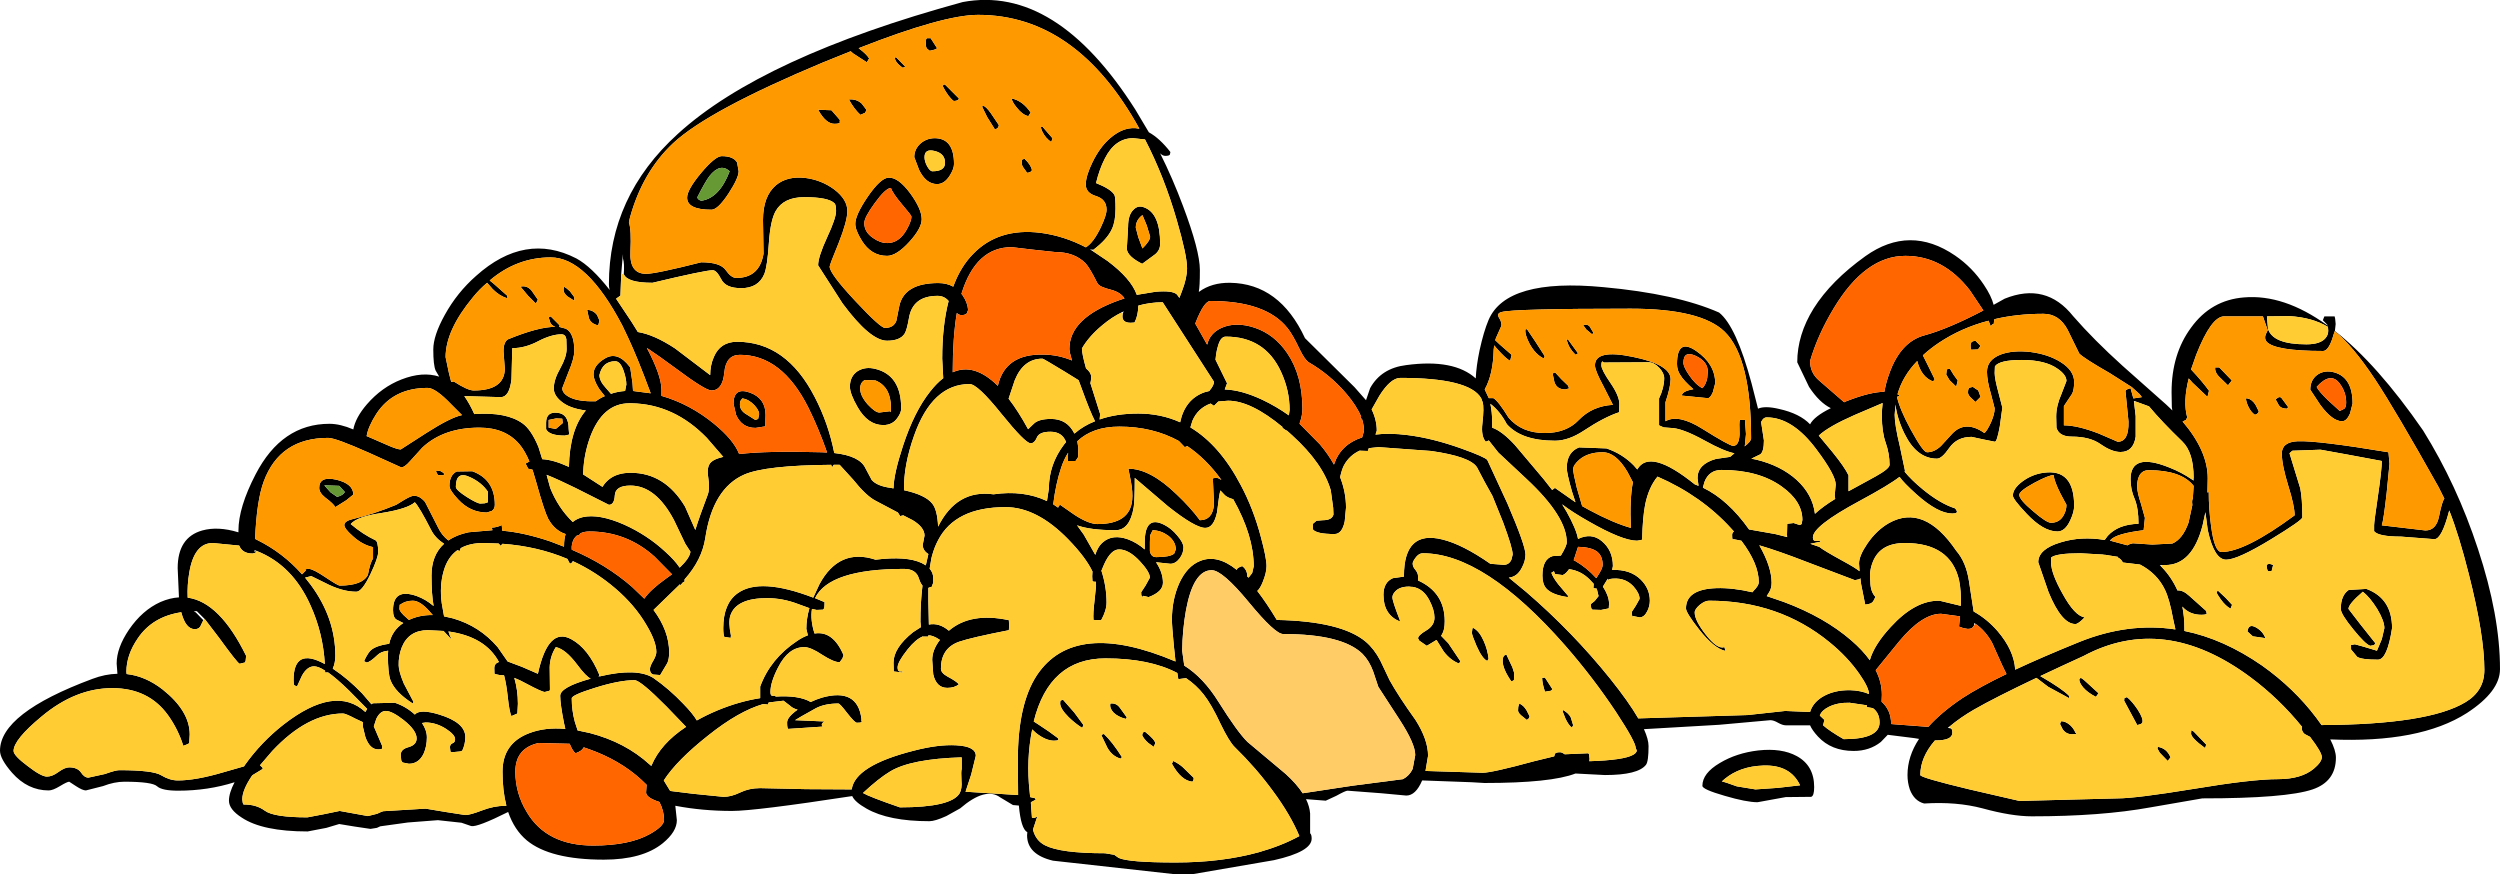 <?xml version="1.0" encoding="UTF-8" standalone="no"?>
<svg xmlns:xlink="http://www.w3.org/1999/xlink" height="170.45px" width="487.55px" xmlns="http://www.w3.org/2000/svg">
  <g transform="matrix(1.0, 0.0, 0.0, 1.0, 0.0, 0.0)">
    <path d="M430.75 95.95 Q430.75 99.3 431.2 102.55 431.85 107.65 433.25 107.65 437.8 107.65 447.5 100.5 447.5 98.7 446.25 94.7 445.0 90.65 445.0 88.45 445.0 86.2 448.1 86.05 452.0 85.9 465.8 88.2 L466.0 90.45 465.45 96.1 Q464.85 101.45 464.5 102.45 L473.0 103.45 Q475.1 103.45 475.65 100.75 476.25 97.75 476.7 97.25 L475.55 94.95 Q467.05 79.8 463.2 74.0 458.75 67.3 455.3 64.6 L454.8 66.2 Q454.0 68.45 453.05 68.45 443.7 68.45 442.05 66.65 441.55 66.05 441.85 65.25 L442.25 64.4 441.35 61.8 441.3 61.7 433.75 61.7 Q431.25 61.7 428.3 69.2 L427.3 72.05 Q429.55 74.45 430.8 76.2 L430.5 77.4 427.55 74.6 426.85 73.8 Q425.7 78.35 426.55 81.4 L426.3 81.9 425.65 82.2 Q430.55 87.95 430.55 93.25 L430.5 95.95 430.5 96.1 430.75 95.95 M432.0 71.65 L432.8 71.65 435.25 74.2 434.5 75.15 432.7 73.4 Q431.9 72.55 432.0 71.65 M437.65 58.0 Q445.4 57.35 453.8 63.4 L453.95 63.5 453.85 63.3 453.0 62.45 453.3 61.7 455.3 61.7 455.4 62.15 455.5 63.2 455.35 64.55 Q463.6 71.0 472.55 83.95 479.15 94.55 483.25 107.05 487.55 120.05 487.55 130.5 487.55 134.85 481.1 139.05 471.9 144.95 454.45 144.2 455.55 146.35 455.55 147.75 455.55 152.4 451.0 153.95 445.85 155.7 429.5 155.7 L419.4 157.45 Q409.8 159.2 396.25 159.2 392.3 159.2 386.65 157.65 381.55 156.3 375.25 156.7 373.3 156.2 372.45 153.95 372.0 152.6 372.0 151.15 372.0 147.5 374.25 144.1 L373.35 143.95 368.15 143.3 366.8 144.7 Q364.6 146.45 361.5 146.45 357.15 146.45 354.55 143.65 353.4 142.4 353.0 141.45 L348.25 141.45 Q347.65 141.45 346.75 140.95 345.9 140.45 345.25 140.45 L335.25 141.35 320.6 142.2 Q321.5 144.2 321.5 145.5 321.5 148.5 321.0 149.15 319.45 151.15 313.0 151.15 L307.25 150.85 Q302.5 152.7 289.5 152.7 L286.95 152.55 277.35 152.2 Q276.1 155.15 274.25 155.15 L269.4 154.7 262.8 154.2 Q262.4 154.2 260.6 155.2 L258.55 156.15 254.7 155.85 Q255.4 157.3 255.5 158.65 L255.5 162.5 Q255.8 162.75 255.8 163.55 255.8 166.1 248.45 167.75 L232.75 170.45 228.75 170.45 205.35 167.85 Q200.3 166.65 200.3 162.9 L200.35 162.3 Q199.1 161.65 198.7 157.1 L197.55 157.0 195.05 155.5 Q192.2 153.4 187.25 157.65 L184.55 159.15 Q182.35 160.15 181.25 160.15 173.3 160.15 169.0 157.7 166.7 156.4 166.2 155.25 147.3 158.15 142.75 158.15 137.0 158.15 131.75 157.15 L131.7 157.15 132.0 159.95 Q132.0 162.2 129.25 164.45 125.3 167.65 117.75 167.65 107.3 167.65 102.75 163.9 100.3 161.85 99.1 158.35 93.1 161.35 91.9 161.1 L90.0 160.45 85.4 159.95 79.55 160.4 74.15 161.15 73.5 161.45 72.25 161.65 69.2 161.2 66.15 160.7 63.65 161.45 60.0 162.15 Q51.2 162.15 47.15 159.45 44.65 157.85 44.65 156.15 44.65 154.65 45.75 152.55 40.55 154.2 34.75 154.2 31.6 154.2 30.65 153.35 29.7 152.45 24.25 152.45 22.3 152.45 20.1 153.3 L16.75 154.15 Q16.1 154.15 14.8 153.3 L13.5 152.45 Q13.1 152.45 11.7 153.3 10.3 154.15 9.5 154.15 5.4 154.15 2.35 150.7 0.0 148.0 0.0 146.4 0.0 139.1 18.0 132.4 20.5 131.45 22.9 131.4 L22.75 129.4 Q22.75 126.35 25.15 122.8 27.75 119.0 31.3 117.4 33.15 116.6 34.9 116.5 L34.65 110.8 Q34.65 104.8 39.45 103.45 42.5 102.6 46.45 103.8 L46.5 103.8 46.5 103.75 46.5 103.5 Q46.5 98.95 49.85 92.5 54.95 82.65 64.25 82.65 66.35 82.65 68.9 83.75 69.35 81.4 71.55 78.85 74.45 75.5 78.3 74.0 82.4 72.4 85.65 73.45 L84.95 72.25 Q84.5 71.2 84.5 68.15 84.5 65.45 86.75 61.4 89.15 57.05 92.85 53.8 102.4 45.25 112.4 50.4 115.35 52.0 118.9 56.55 118.75 56.0 118.75 55.45 118.75 38.3 132.2 26.1 148.65 11.1 187.75 0.4 205.9 -3.0 221.4 21.35 L224.05 25.8 Q226.15 26.95 228.25 29.65 L228.15 30.15 Q228.0 30.4 227.25 30.4 226.75 30.4 226.25 29.9 228.7 34.8 230.7 40.15 234.0 48.9 234.0 52.65 234.0 55.9 233.8 56.8 L233.8 56.9 233.85 56.9 Q236.3 55.1 239.9 55.15 249.55 55.3 254.5 65.95 L264.15 75.5 266.4 78.05 267.2 75.7 Q269.35 71.8 274.25 71.2 283.55 69.95 287.8 73.8 287.9 71.4 288.55 68.3 289.35 64.65 290.3 62.4 293.8 54.2 312.7 56.0 326.95 57.3 335.25 60.95 338.6 63.6 341.6 74.8 L342.85 79.7 Q344.2 79.1 346.95 79.75 351.0 80.65 353.0 82.75 353.8 81.2 357.05 79.6 354.8 78.5 352.8 75.45 L350.5 70.65 Q350.5 65.3 353.7 60.15 357.1 54.75 363.8 49.95 372.45 43.8 381.3 49.85 384.65 52.15 386.9 55.55 388.35 57.7 388.8 59.45 L390.95 58.25 Q399.0 55.0 404.3 61.65 408.35 66.3 413.95 71.35 L422.4 78.85 423.3 79.7 423.65 80.05 423.55 79.4 423.5 76.5 Q423.5 69.05 427.3 63.9 431.2 58.5 437.65 58.0 M442.3 64.1 Q443.2 67.15 449.8 67.15 452.55 67.15 453.55 65.9 454.05 65.3 454.05 64.5 L454.0 63.75 Q450.9 61.9 446.45 61.65 L442.1 61.7 442.3 64.1 M405.5 68.95 L403.25 64.35 Q401.6 61.2 398.5 61.2 393.4 61.2 388.95 62.25 L388.8 63.2 Q388.6 63.2 388.45 63.35 L388.25 63.65 387.8 62.55 Q382.45 63.95 378.05 66.9 376.35 68.05 375.0 69.3 L375.9 71.1 377.3 73.95 377.0 74.4 Q374.7 73.55 373.9 70.4 371.05 73.35 370.05 76.9 L370.5 77.15 369.95 77.4 Q370.5 79.85 372.65 83.8 375.05 88.2 375.8 88.2 377.25 88.2 378.55 86.95 L380.7 84.6 Q383.3 81.85 387.0 84.45 387.5 84.05 388.25 82.45 389.0 80.75 389.0 79.65 L388.25 76.75 Q387.5 74.2 387.5 72.5 387.5 70.2 390.15 69.15 392.55 68.25 396.0 68.65 399.45 69.1 401.85 70.6 404.5 72.25 404.5 74.5 404.5 76.0 404.1 76.8 L402.5 79.2 402.5 82.95 Q405.15 82.95 409.3 84.55 L413.0 86.15 Q415.2 86.15 415.1 82.2 L414.5 76.2 414.65 76.05 Q414.9 75.85 415.5 75.7 L416.05 77.7 417.7 77.45 417.3 76.9 415.75 75.5 411.5 72.8 Q406.35 69.85 405.5 68.95 M416.35 78.25 L416.15 78.2 416.2 78.6 416.5 81.15 416.5 85.15 Q416.05 88.15 413.55 88.15 411.85 88.15 409.7 86.65 407.6 85.15 404.05 85.15 401.55 85.15 401.05 83.4 L401.0 81.25 Q401.0 79.15 402.0 76.9 L403.0 74.3 Q403.0 73.1 401.25 71.9 398.85 70.2 394.3 70.2 389.9 70.2 389.05 71.45 L389.0 72.75 Q389.0 73.85 389.75 76.6 L390.5 79.5 390.0 83.15 Q389.45 86.15 389.05 86.15 L386.8 85.7 384.5 85.2 Q381.65 85.2 380.15 87.35 378.7 89.45 377.75 89.45 373.8 89.45 371.4 84.55 370.0 81.7 369.65 78.9 L369.5 80.9 Q369.5 82.85 370.5 87.0 L371.5 91.75 371.45 92.0 Q372.75 93.6 375.0 95.45 378.35 98.2 381.3 99.15 L381.5 99.45 Q382.0 100.15 380.75 100.15 377.95 100.15 373.75 96.4 371.2 94.1 370.45 93.0 368.4 94.6 362.55 97.75 353.55 102.6 353.55 104.8 353.55 105.55 354.2 105.5 L355.0 105.45 355.0 105.65 353.05 106.05 354.8 106.65 Q355.65 107.35 359.3 109.35 361.8 110.7 362.65 111.4 L362.55 109.9 Q362.55 108.4 364.15 106.05 365.95 103.4 368.4 102.0 375.25 98.2 381.5 107.4 383.45 109.65 384.0 113.4 L384.9 119.25 Q387.5 120.7 389.55 123.05 392.8 126.85 393.0 130.6 398.35 128.1 405.5 125.2 415.05 121.35 424.25 122.75 L423.8 120.7 Q423.1 116.85 422.2 115.0 420.7 111.85 417.35 110.1 L414.0 109.7 Q413.7 109.05 413.0 108.7 L413.05 108.6 410.55 108.2 410.3 108.2 410.15 108.15 405.75 107.9 Q400.95 107.9 400.0 108.75 L400.0 109.7 Q400.0 111.8 402.25 115.8 404.6 120.1 406.55 120.4 405.3 121.7 404.75 121.7 402.05 121.7 399.5 115.45 L397.5 109.65 Q397.5 107.05 401.95 105.75 405.85 104.55 410.45 105.3 L411.05 104.5 Q413.1 102.25 417.05 102.15 417.05 99.1 416.3 97.3 415.5 95.5 415.5 93.45 415.5 88.15 423.0 91.15 425.45 92.1 427.55 93.55 L427.8 93.75 427.8 93.15 Q427.8 88.2 425.55 86.05 421.6 82.25 419.1 79.25 L416.35 78.25 M411.75 105.5 L414.9 106.35 Q415.35 106.05 415.95 105.95 L419.75 106.2 423.65 106.0 Q425.65 105.15 426.8 101.95 L427.55 98.5 427.5 97.9 Q427.5 97.45 427.65 97.2 L427.8 94.75 Q425.4 91.7 419.05 91.7 417.5 91.7 417.0 93.3 416.75 94.1 416.8 95.0 416.8 96.05 417.55 98.3 L418.3 101.0 418.05 103.4 Q412.7 104.05 411.6 105.3 L411.5 105.4 411.5 105.45 411.75 105.5 M445.0 77.7 L446.25 79.4 446.0 79.7 Q444.85 79.7 444.4 79.0 L443.8 77.9 Q444.6 77.1 445.0 77.7 M438.3 77.7 Q439.15 77.85 439.85 78.9 L440.5 80.2 Q440.5 80.65 439.75 80.9 438.95 80.35 438.45 79.25 438.05 78.4 438.0 77.7 L438.3 77.7 M454.7 72.5 Q458.8 73.25 458.8 78.7 L458.3 80.65 Q457.65 82.15 456.75 82.15 454.85 82.15 452.5 78.95 L450.55 76.0 Q450.55 74.15 451.85 73.15 453.05 72.25 454.7 72.5 M457.55 78.5 Q457.55 76.45 456.25 74.75 454.5 72.45 451.8 75.45 452.15 76.25 454.0 78.05 L456.3 80.15 457.2 79.7 Q457.55 79.35 457.55 78.5 M421.55 110.55 Q423.5 112.55 424.65 115.15 425.7 115.05 426.95 116.2 L430.25 119.15 430.3 119.45 Q430.6 119.9 429.35 119.9 427.0 119.9 425.6 118.3 426.0 120.25 426.0 122.5 L426.0 123.05 Q433.65 124.6 441.15 129.8 447.35 134.2 451.7 139.95 L452.75 141.4 Q473.6 141.3 480.8 136.95 484.5 134.75 484.5 130.65 484.5 123.9 481.45 111.9 479.55 104.35 477.65 99.55 476.2 105.15 474.75 105.15 L468.25 104.65 Q463.85 104.65 463.0 103.6 L463.0 102.4 Q463.0 101.8 463.75 96.7 464.5 91.6 464.5 89.9 L457.8 88.65 452.55 87.7 447.05 87.9 446.5 88.4 448.6 95.25 Q449.0 97.2 449.0 100.9 449.0 101.45 442.85 105.2 436.35 109.15 434.15 109.15 431.8 109.15 430.55 103.35 L430.1 99.9 429.55 102.45 Q427.55 110.2 422.25 110.2 L421.55 110.2 421.2 110.2 421.55 110.55 M354.75 74.2 L359.65 78.45 Q359.9 78.3 360.2 78.2 364.65 76.45 367.5 76.4 367.8 74.6 368.45 72.85 370.65 66.65 375.3 65.4 379.9 64.15 386.8 60.55 L384.15 56.6 Q378.95 49.9 371.6 49.9 363.75 49.9 357.6 60.15 354.5 65.3 353.0 70.4 353.0 72.7 354.75 74.2 M330.7 69.4 Q328.3 68.3 328.3 70.75 328.3 71.55 329.4 73.15 330.65 75.0 332.0 75.7 332.7 75.0 332.95 73.7 L333.05 72.45 Q333.05 70.5 330.7 69.4 M330.8 68.45 Q334.5 71.0 334.5 74.75 L334.05 76.45 Q333.55 77.65 333.05 77.65 L328.0 77.15 Q328.0 76.3 330.25 75.9 328.35 74.25 327.7 73.15 327.05 72.2 327.05 71.0 327.05 65.85 330.8 68.45 M344.0 85.9 Q344.0 88.05 343.3 88.6 L341.55 89.45 342.55 89.65 Q347.3 90.8 350.4 93.6 353.5 96.45 353.95 100.2 355.45 98.8 357.9 97.3 L357.8 96.65 358.0 94.5 Q358.0 92.65 354.25 87.65 349.6 81.4 344.55 81.4 343.95 81.4 343.6 82.05 L343.45 82.3 344.0 85.9 M340.3 81.9 L340.5 84.65 340.3 86.7 340.25 87.05 Q341.5 86.05 341.5 85.5 341.5 69.75 336.35 64.7 331.75 60.2 318.0 60.2 295.25 60.2 292.85 60.85 291.85 61.1 292.3 61.9 293.0 63.0 292.75 63.65 L291.75 65.9 291.6 66.35 292.5 67.2 294.8 69.2 294.55 70.2 294.55 70.4 Q293.65 69.95 291.85 67.9 L291.4 67.35 291.3 68.15 Q291.2 73.0 289.55 75.95 L290.35 77.65 291.25 77.65 Q292.2 78.2 294.2 81.45 296.75 84.45 301.25 84.45 305.5 84.45 307.9 81.9 310.5 79.2 314.55 78.95 L312.65 75.2 Q311.05 72.25 311.05 71.25 311.05 68.05 318.45 69.6 325.8 71.1 325.8 73.95 325.8 75.45 324.8 78.45 L324.8 82.15 Q327.3 80.7 331.95 83.6 337.3 86.95 338.0 86.95 339.15 86.95 339.25 84.7 339.15 82.3 339.3 81.9 L340.3 81.9 M324.45 83.35 L323.55 82.95 323.55 77.7 Q324.55 75.6 324.55 73.75 324.55 72.75 323.55 71.7 322.55 70.65 321.5 70.65 L312.75 70.7 312.55 70.5 Q312.3 70.45 312.3 71.25 312.3 72.1 314.05 74.65 315.8 77.2 315.8 78.75 L315.75 80.4 Q312.85 81.35 308.85 84.0 305.9 85.95 303.25 85.95 296.7 85.95 293.85 82.7 292.5 80.15 290.65 78.75 291.0 80.35 291.0 82.3 L291.0 83.4 Q292.9 84.05 295.4 86.75 L301.05 93.45 302.7 95.55 303.25 95.15 307.25 97.95 306.55 95.8 Q305.55 92.25 305.55 91.25 305.55 88.2 307.95 87.25 L313.3 87.45 Q316.4 88.5 318.6 90.75 L319.3 91.55 Q321.7 87.35 330.5 94.45 L331.25 94.75 331.05 93.25 Q331.05 90.5 334.65 89.5 L337.4 89.1 338.25 88.4 Q336.2 88.0 332.5 85.95 328.0 83.45 325.75 83.45 L324.45 83.35 M348.5 104.3 L348.55 102.15 349.8 102.0 351.0 102.4 351.35 102.2 351.5 101.4 Q351.5 97.75 347.5 94.9 343.0 91.65 335.75 91.65 333.3 91.65 332.4 94.0 L332.1 95.1 Q337.0 97.45 341.1 103.25 L346.2 104.15 348.4 104.7 348.55 104.75 348.5 104.3 M354.7 84.95 L357.4 88.2 Q359.75 91.1 360.5 92.7 L360.5 95.8 365.8 92.9 Q368.5 91.4 368.5 90.65 368.5 88.5 367.75 86.35 367.0 84.25 367.0 81.15 367.0 79.85 367.15 78.6 L361.65 80.95 Q356.55 83.2 354.7 84.95 M385.25 66.45 L386.25 67.45 385.75 68.15 384.45 68.2 Q384.3 68.15 384.3 67.4 384.3 66.65 384.8 66.55 L385.25 66.45 M379.65 72.2 L379.8 71.95 380.3 71.95 381.0 73.1 381.8 74.2 381.5 75.4 380.2 74.15 379.55 73.05 379.65 72.2 M383.8 76.55 Q383.8 75.75 384.1 75.6 L384.75 75.45 385.8 76.15 386.25 77.4 385.25 78.4 384.3 77.5 Q383.8 77.0 383.8 76.55 M394.4 93.9 Q396.3 92.5 398.55 92.2 404.5 91.35 404.5 98.65 404.5 99.85 403.75 101.45 402.75 103.65 401.25 103.65 398.5 103.65 395.25 100.2 392.55 97.35 392.55 96.65 392.55 95.3 394.4 93.9 M400.5 92.65 Q399.55 92.65 396.75 94.15 393.8 95.75 393.8 96.5 393.8 97.45 396.5 99.7 399.1 101.95 400.0 101.95 401.7 101.95 402.5 100.4 403.0 99.45 403.0 98.45 L401.8 96.2 Q400.6 93.8 400.5 92.65 M385.25 121.65 L385.0 121.5 385.0 121.95 384.75 122.3 Q384.5 122.65 383.75 122.65 L382.9 122.5 382.05 122.2 382.25 120.2 378.55 119.7 Q374.85 119.7 370.4 125.05 L365.8 130.7 Q367.0 133.05 367.0 135.5 L366.95 136.85 Q368.8 138.5 368.8 141.15 L368.8 141.2 370.7 141.35 376.05 141.75 Q378.6 138.9 382.7 136.15 386.0 134.0 391.3 131.45 L390.45 129.7 388.5 125.35 Q387.2 123.0 385.25 121.65 M365.25 109.55 Q364.5 111.4 364.75 113.3 364.75 115.4 365.75 116.4 L365.35 117.2 Q364.95 117.85 363.75 117.9 L362.95 113.9 362.8 112.75 362.65 112.95 361.75 113.15 352.25 109.55 Q346.85 107.45 343.1 106.35 345.5 110.55 345.5 113.65 345.5 114.7 345.05 115.45 L344.55 116.25 347.9 117.4 Q355.8 120.35 361.05 124.9 363.25 126.8 364.65 128.75 365.5 125.75 368.75 122.25 373.5 117.05 378.25 117.15 L382.4 118.15 Q382.5 115.25 382.05 113.1 380.35 105.9 371.5 105.9 366.7 105.9 365.25 109.55 M355.55 141.45 Q356.7 142.5 359.55 144.15 366.55 144.15 366.55 140.9 366.55 139.05 365.25 138.1 L364.05 137.9 364.1 137.55 360.7 137.05 Q358.35 137.0 356.65 137.85 355.25 138.55 354.9 139.55 L355.8 140.4 355.55 141.4 355.5 141.4 355.55 141.45 M380.15 141.7 L379.85 141.95 380.45 142.05 Q380.75 142.15 380.75 142.9 380.75 144.4 377.5 144.4 L377.35 144.4 Q374.5 147.7 374.5 151.15 374.5 151.65 384.1 153.95 L393.85 156.2 413.0 155.7 Q416.5 155.7 427.8 153.85 439.15 151.95 444.25 151.95 448.8 151.95 451.25 149.9 452.8 148.6 452.8 147.65 452.8 146.7 450.5 143.7 L449.45 143.15 Q448.75 142.55 448.95 141.75 444.4 136.15 438.85 132.05 422.0 119.55 406.3 127.95 401.7 130.05 397.9 131.85 402.3 134.4 403.5 135.7 L403.5 136.15 399.45 133.95 397.15 132.2 Q389.05 136.05 384.95 138.4 382.2 140.0 380.2 141.7 L380.15 141.7 M404.1 143.2 Q403.0 143.2 402.3 142.3 L401.75 141.2 Q401.8 140.9 402.0 140.65 402.8 140.65 403.7 141.4 404.45 142.1 404.75 142.9 405.35 143.2 404.1 143.2 M337.8 104.3 Q337.8 103.9 338.15 103.65 L337.65 103.1 Q331.85 96.7 323.25 92.95 321.55 95.0 320.85 98.35 320.35 100.9 320.25 105.15 L320.15 105.3 319.25 105.45 Q316.4 105.45 309.85 101.7 306.5 99.8 304.65 98.35 L305.55 99.85 Q307.4 103.15 307.75 105.1 310.35 103.85 312.35 105.5 314.55 107.3 314.55 110.4 L314.4 111.15 Q317.95 111.0 320.0 113.05 321.75 114.8 321.75 117.15 321.75 118.2 321.25 119.2 320.65 120.4 319.75 120.4 L318.5 120.15 Q318.25 120.55 318.25 119.3 L319.0 118.15 319.75 116.8 Q319.75 115.7 318.55 114.35 316.75 112.4 313.75 112.95 313.6 113.35 313.55 112.85 L312.6 114.4 Q313.75 116.15 313.8 117.65 L313.75 118.65 312.25 118.95 310.55 118.9 310.4 118.75 Q310.25 118.55 310.25 117.8 L311.0 117.2 311.75 116.25 311.4 114.8 310.75 114.7 310.8 113.85 310.0 113.0 Q308.3 111.3 306.0 111.0 305.35 111.95 304.75 112.15 L303.25 111.95 303.15 111.65 303.05 111.4 302.55 111.7 Q302.85 112.6 303.9 113.95 L305.8 116.2 305.75 116.45 Q302.65 116.0 301.55 114.75 300.8 113.9 300.8 112.25 300.8 109.05 302.8 108.45 L304.4 108.35 Q305.55 106.45 305.55 105.75 305.55 100.7 297.65 93.35 L292.2 88.25 290.35 85.9 289.75 86.15 Q288.8 85.05 289.1 82.55 289.45 79.5 289.15 78.45 L288.85 77.65 Q286.55 73.7 273.1 73.7 271.2 73.7 269.0 77.2 L267.5 79.85 Q268.5 81.9 268.5 84.0 L268.25 84.75 Q270.95 84.4 274.5 84.85 279.35 85.45 284.95 87.45 289.55 89.1 290.05 89.7 L294.0 98.25 Q297.5 106.4 297.5 108.15 297.5 109.4 296.8 110.7 295.9 112.5 294.25 112.65 L297.65 115.45 Q306.7 123.25 314.05 132.4 317.65 136.9 319.5 140.1 L340.8 139.45 348.15 138.65 353.0 138.85 Q353.5 137.15 355.25 136.0 357.55 134.55 360.8 134.6 362.85 134.65 364.5 135.35 364.45 134.05 362.6 131.4 360.3 128.1 356.8 125.25 346.9 117.15 333.3 117.15 332.5 117.15 331.5 117.95 330.5 118.8 330.5 119.45 330.5 121.0 332.65 123.75 334.95 126.7 336.3 126.2 L336.5 126.95 Q334.25 126.45 331.35 122.75 328.8 119.5 328.8 118.65 328.8 114.9 334.75 114.7 337.9 114.6 341.75 115.5 L342.0 115.2 Q343.0 114.2 343.0 113.55 343.0 109.95 339.6 105.45 L338.05 105.15 Q337.8 105.55 337.8 104.3 M350.4 147.45 Q353.8 149.3 353.8 153.5 353.8 155.25 353.2 155.4 L348.25 155.45 345.5 155.95 342.75 156.45 Q340.6 156.45 336.35 155.2 332.0 153.95 332.0 153.25 332.0 150.8 335.4 148.8 338.65 146.85 342.9 146.35 347.45 145.85 350.4 147.45 M351.05 153.15 Q349.15 149.1 343.85 149.3 339.3 149.45 336.3 151.95 L335.8 152.4 Q336.4 152.5 338.7 153.35 L342.35 153.95 346.7 153.65 351.05 153.15 M461.5 114.85 Q466.5 116.7 466.5 122.5 465.55 128.65 463.75 128.65 460.55 128.65 459.7 128.1 L458.5 126.65 458.5 125.9 458.4 125.8 459.25 125.65 460.9 126.1 463.55 126.9 464.5 124.65 465.0 122.5 Q465.0 121.1 463.6 118.75 462.2 116.5 460.8 115.4 458.0 117.8 458.0 118.75 L460.35 121.8 463.25 125.45 463.0 125.8 462.25 125.95 Q461.3 125.65 458.95 122.75 456.5 119.75 456.5 118.75 456.5 116.1 458.05 115.05 L461.5 114.85 M443.3 110.2 L443.0 111.4 442.3 111.4 Q442.05 110.95 442.05 110.2 442.45 109.75 443.3 110.2 M432.5 115.15 L434.05 116.6 435.3 117.95 435.0 118.7 Q434.05 118.2 433.1 116.9 432.3 115.8 432.3 115.5 L432.5 115.15 M439.95 122.35 Q441.3 123.1 441.8 124.45 L439.35 124.1 438.3 123.15 Q438.5 121.55 439.95 122.35 M408.75 135.9 Q407.15 135.1 406.25 134.05 405.5 133.15 405.5 132.5 L405.75 132.2 405.8 132.2 Q406.2 132.35 407.4 133.5 L409.25 135.2 408.75 135.9 M414.3 136.15 L414.8 135.95 Q415.8 136.75 416.9 138.4 418.05 140.2 417.8 140.9 417.75 141.2 416.8 141.4 L414.25 136.65 414.3 136.15 M423.3 147.7 L422.75 148.4 421.2 146.8 420.75 146.0 420.8 145.65 Q422.55 145.9 423.3 147.7 M430.25 145.2 L430.05 145.9 Q427.3 143.9 427.3 143.05 L427.35 142.4 427.8 142.65 430.25 145.2 M235.45 67.15 Q235.95 65.0 238.2 63.95 241.0 62.7 244.65 63.9 248.55 65.2 251.05 68.9 254.0 73.25 254.0 79.75 254.0 81.0 253.5 82.4 L253.45 82.65 257.4 86.65 Q259.05 88.6 260.15 90.6 261.45 86.65 265.65 85.3 L266.0 84.05 Q266.0 82.9 265.6 81.65 L265.3 81.65 265.45 81.25 Q264.55 79.1 262.5 76.7 259.35 73.05 255.3 70.7 254.45 70.2 253.4 68.0 252.1 65.25 251.1 64.0 246.9 58.7 236.05 58.7 234.8 58.7 233.1 63.1 L235.35 67.1 235.4 67.2 235.45 67.15 M265.25 87.85 Q263.2 88.75 262.1 90.75 261.7 91.5 261.35 93.05 262.5 96.0 262.5 99.0 L262.25 101.65 Q261.75 104.15 260.25 104.15 256.75 104.15 256.05 103.25 L256.05 102.15 256.75 101.55 258.0 101.45 Q259.75 101.45 260.05 100.35 L260.0 99.05 259.55 95.8 259.55 95.7 Q258.05 90.4 252.0 84.9 L251.0 84.0 250.75 83.9 250.05 83.4 250.15 83.3 Q243.95 78.15 239.5 78.15 L237.6 78.3 236.75 79.15 236.1 78.7 Q233.6 79.6 232.55 82.05 L232.15 83.35 Q237.9 86.8 242.0 94.65 244.45 99.25 245.9 104.75 247.0 108.8 247.0 110.4 247.0 111.65 246.3 113.4 245.8 114.7 245.2 115.25 247.05 117.65 249.0 120.9 261.6 121.15 266.35 125.15 268.0 126.55 269.2 128.85 L271.0 132.65 Q272.75 135.8 276.05 140.4 278.5 144.25 278.5 147.4 L278.0 150.35 289.15 150.7 Q290.95 150.7 299.2 148.45 L303.1 147.5 303.25 147.0 Q303.45 146.7 304.25 146.7 304.6 146.7 305.15 147.1 L309.75 146.9 309.9 147.1 310.0 148.0 309.95 148.45 Q316.65 148.25 318.5 147.2 319.2 146.8 319.2 146.35 L319.0 145.9 Q319.0 144.7 315.15 138.85 310.7 132.15 305.25 125.9 289.45 107.9 277.5 107.9 276.65 107.9 276.0 108.85 275.5 109.55 275.5 109.9 275.5 110.55 276.05 111.15 276.55 111.8 276.55 112.4 L276.55 113.2 Q281.75 115.55 281.75 121.15 281.75 122.85 281.25 123.65 L281.05 124.0 282.45 125.45 284.8 128.95 284.55 129.4 Q282.9 128.8 281.55 127.05 L280.15 124.8 278.25 125.95 276.8 124.95 276.55 124.5 Q276.55 123.9 278.15 122.95 279.75 122.0 279.75 120.45 279.75 119.0 278.8 117.15 277.6 114.75 275.45 114.45 L275.25 114.45 274.8 114.4 Q272.9 114.4 272.05 115.4 271.55 115.95 271.55 116.5 271.55 117.25 273.0 120.95 L273.0 121.2 Q269.8 119.9 269.8 116.0 269.8 113.55 271.65 112.75 L273.8 112.45 273.8 112.3 Q273.8 103.35 281.25 105.2 285.2 106.15 290.65 109.95 L293.25 110.15 Q294.3 110.15 294.75 109.15 L295.0 108.15 Q295.0 106.9 293.15 101.9 L291.05 96.7 289.55 94.0 288.05 91.15 Q286.75 89.05 279.1 87.95 L268.85 87.2 266.95 87.4 266.75 87.95 265.25 87.9 265.25 87.85 M251.5 79.95 Q251.5 76.1 249.8 72.45 246.65 65.65 239.05 65.65 238.0 65.65 237.5 67.6 237.2 68.55 237.05 70.15 L239.3 74.75 238.85 75.95 Q242.1 76.05 246.15 77.95 248.9 79.25 251.35 81.0 L251.5 79.95 M310.75 64.9 L310.5 65.2 309.35 64.25 308.75 63.4 Q309.55 63.15 310.0 63.65 L310.75 64.9 M305.75 66.15 L307.75 68.9 307.3 69.2 Q306.55 68.55 305.95 67.45 L305.5 66.25 305.75 66.2 305.75 66.15 M297.8 64.2 L299.45 66.65 301.25 69.45 301.05 69.9 Q299.45 69.15 298.3 67.05 297.3 65.15 297.5 64.2 L297.8 64.2 M303.3 72.65 L304.5 73.95 305.8 75.2 306.0 75.75 305.25 75.95 Q303.65 75.95 303.15 74.55 L302.8 72.9 Q303.0 72.65 303.3 72.65 M308.55 98.7 L309.9 99.45 Q314.65 102.0 318.05 102.95 317.8 97.25 318.45 94.05 L317.4 92.05 Q315.15 88.2 312.55 88.2 309.7 88.2 308.0 89.65 306.8 90.7 306.8 91.5 306.8 92.25 307.5 95.1 L308.55 98.7 M203.3 24.7 L205.25 26.95 205.2 27.2 205.0 27.7 Q203.9 26.9 203.4 25.9 203.0 25.2 203.0 24.7 L203.3 24.7 M213.1 48.95 L216.0 50.9 Q220.6 54.35 221.7 57.5 L225.35 56.9 Q228.7 56.6 229.55 57.45 L230.0 58.1 230.5 56.8 Q231.5 54.2 231.5 52.3 231.5 49.85 229.5 42.95 227.05 34.45 223.3 27.2 L221.0 26.95 Q217.45 26.95 215.45 30.95 214.4 33.0 213.75 35.7 216.75 36.9 217.35 38.05 217.55 38.5 217.55 40.7 217.55 43.15 216.85 44.65 215.95 46.65 213.25 48.7 L212.55 48.65 213.1 48.95 M211.8 48.2 Q213.2 47.35 214.6 44.5 215.8 42.0 215.8 40.9 215.8 38.9 213.8 38.25 211.75 37.65 211.75 36.0 211.75 34.3 213.05 31.65 214.5 28.65 216.55 26.9 219.35 24.5 222.2 25.1 209.95 2.9 190.75 2.9 184.0 2.9 167.45 9.4 169.0 10.55 169.5 11.4 L169.05 12.15 166.35 10.4 165.9 10.0 160.45 12.2 Q138.1 21.55 131.25 27.95 125.3 33.55 122.85 42.45 L122.65 43.35 Q123.15 44.85 122.95 49.0 122.7 53.4 126.0 53.4 127.9 53.4 136.75 51.15 140.5 51.15 141.55 52.7 142.6 54.2 143.6 54.2 148.1 54.2 148.9 49.5 L148.8 42.9 Q148.8 38.25 151.35 36.1 153.55 34.3 157.05 34.7 160.2 35.1 162.7 36.95 165.25 38.9 165.25 41.15 165.25 43.1 163.55 47.4 161.8 51.65 161.8 52.0 161.8 53.35 166.8 58.7 171.7 63.95 172.6 63.95 174.25 63.95 174.8 62.6 L175.4 59.6 Q176.4 55.2 183.0 55.2 184.65 55.2 185.9 55.9 187.3 52.05 189.75 49.55 194.7 44.4 202.9 45.4 207.5 46.0 211.8 48.25 L211.85 48.25 211.8 48.2 M222.0 46.3 L222.8 48.45 Q224.3 46.95 224.3 46.15 L223.65 44.0 222.8 41.95 Q221.5 42.9 221.5 44.4 L222.0 46.3 M220.0 44.2 Q220.0 41.95 221.0 40.95 221.9 39.95 223.15 40.45 226.25 41.6 226.25 47.55 226.25 48.85 225.2 49.65 L222.75 51.45 Q219.95 50.05 219.75 48.6 L220.0 44.2 M184.25 16.45 L187.0 19.2 Q187.0 19.65 186.0 19.7 184.9 18.9 183.8 16.7 L184.25 16.45 M191.5 20.75 L191.75 20.7 191.75 20.65 Q192.25 20.7 193.25 22.1 L194.8 24.4 Q194.7 25.15 194.0 25.2 L192.5 22.8 191.5 20.75 M200.55 22.65 Q199.4 22.4 198.3 21.0 197.35 19.85 197.3 19.2 199.45 19.65 201.0 21.95 L200.55 22.65 M181.5 7.45 L182.75 9.4 Q182.5 9.7 181.3 9.9 L180.8 9.5 Q180.55 9.25 180.55 8.5 L180.6 7.7 180.75 7.45 181.5 7.45 M174.8 11.2 L176.5 12.95 Q176.5 13.15 176.0 13.2 174.5 12.1 174.5 11.2 L174.8 11.2 M165.55 19.4 Q167.0 19.25 168.05 20.2 L169.0 21.45 168.7 22.0 167.8 22.4 Q166.55 21.25 165.55 19.4 M163.75 23.7 Q164.0 24.15 162.75 24.15 161.05 24.15 159.55 21.4 L162.15 21.5 163.8 23.4 163.75 23.7 M179.5 28.0 Q180.65 27.0 182.2 26.95 186.05 26.9 186.05 32.0 186.05 32.9 185.25 34.2 184.2 35.9 182.75 35.9 180.6 35.9 179.25 33.15 L178.3 30.65 Q178.3 29.1 179.5 28.0 M181.85 33.4 Q184.3 33.4 184.3 31.75 184.3 29.95 182.3 29.45 180.3 28.95 180.3 30.65 180.3 31.45 180.8 32.4 181.35 33.4 181.85 33.4 M168.55 43.5 Q168.55 45.25 170.25 46.4 171.65 47.4 173.05 47.4 175.3 47.4 176.75 44.9 177.75 43.15 177.75 42.25 177.75 42.0 175.95 39.9 174.05 37.65 173.75 36.65 172.7 36.7 170.6 39.6 168.55 42.4 168.55 43.5 M166.8 43.65 Q166.8 41.95 169.2 38.4 171.7 34.75 173.25 34.65 175.15 34.5 177.55 37.75 179.75 40.8 179.75 42.75 179.75 44.5 177.35 47.15 174.85 49.9 173.0 49.9 169.9 49.9 168.05 46.9 166.8 44.85 166.8 43.65 M121.15 53.45 L121.0 57.65 120.15 58.25 123.15 62.75 124.4 64.75 Q127.55 65.25 131.65 67.95 L138.5 73.15 Q138.5 71.25 139.2 69.65 140.45 66.65 143.75 66.65 153.35 66.65 158.9 77.45 161.55 82.55 162.7 88.35 167.7 88.9 168.8 91.35 L170.0 93.6 Q171.05 94.8 173.75 95.15 L174.25 95.25 Q174.3 92.4 176.1 86.95 178.3 80.25 181.4 76.35 182.65 74.75 183.95 73.75 L183.75 69.95 Q183.75 63.5 185.0 58.7 184.15 57.7 182.85 57.7 177.95 57.7 177.25 62.1 176.85 64.4 176.4 65.1 175.5 66.45 173.0 66.45 169.7 66.45 164.3 59.15 L159.55 51.75 Q159.55 50.1 161.3 46.3 163.05 42.55 163.05 41.15 163.05 39.95 162.75 39.65 161.55 38.45 156.85 38.45 152.8 38.45 151.25 41.2 150.25 43.0 149.95 47.35 149.65 51.95 149.05 53.45 147.9 56.2 144.55 56.2 141.5 56.2 140.65 54.45 139.75 52.7 139.0 52.7 137.5 52.7 127.25 55.15 122.3 55.15 121.65 53.45 121.8 51.35 121.5 50.45 L121.5 49.55 121.4 50.45 121.15 53.45 M199.25 31.65 L199.3 31.15 199.8 30.95 Q201.1 32.2 201.25 33.2 201.05 33.65 200.3 33.7 L199.7 32.85 Q199.25 32.35 199.25 31.65 M197.3 48.2 Q190.3 48.2 187.5 57.3 L187.7 57.55 Q188.7 59.0 188.8 60.45 L188.55 61.1 Q188.3 61.45 187.5 61.45 187.05 61.45 186.6 61.05 185.8 65.75 185.8 72.6 190.0 70.7 194.6 75.25 196.0 68.95 203.55 69.15 206.45 69.2 209.05 70.3 208.55 68.6 208.55 68.05 208.55 62.0 218.25 58.55 L219.3 58.2 Q218.55 57.0 216.65 56.5 214.35 55.95 214.0 55.2 212.5 52.2 211.7 51.35 209.55 49.15 205.75 49.15 L201.55 48.7 197.3 48.2 M168.7 74.1 Q167.75 74.55 167.75 75.8 167.75 77.2 169.25 78.9 170.7 80.45 171.5 80.45 L172.7 80.3 173.55 80.2 Q173.75 80.75 173.75 79.5 173.75 75.45 170.75 74.2 L168.7 74.1 M170.75 71.95 Q175.75 73.2 175.75 79.65 175.75 80.5 175.05 81.45 174.1 82.9 172.25 82.9 169.25 82.9 167.25 79.4 165.75 76.8 165.75 75.4 165.75 73.35 167.3 72.35 168.8 71.45 170.75 71.95 M117.0 131.9 Q124.2 130.2 127.4 132.2 130.5 134.35 133.3 137.3 135.1 139.15 135.9 140.5 137.75 139.45 139.9 138.55 144.1 136.8 148.25 136.15 L148.25 133.9 Q150.25 128.45 155.45 125.0 156.55 124.25 157.55 123.9 L157.25 122.65 Q157.25 120.7 157.85 118.6 L155.65 117.8 Q152.65 116.65 149.6 116.65 143.6 116.65 142.45 120.0 142.0 121.3 142.55 123.95 L142.5 124.4 141.25 124.2 Q141.05 123.75 141.05 122.5 141.05 117.7 143.85 115.7 148.2 112.55 158.6 116.55 L159.8 113.95 Q163.65 106.8 170.75 109.15 176.8 108.4 179.75 109.8 L180.55 110.25 181.05 108.05 Q179.95 107.35 179.95 106.25 L180.3 104.45 Q180.3 102.85 178.0 101.45 L176.15 100.5 175.55 100.65 175.1 99.95 170.75 97.65 Q168.9 96.7 166.35 93.5 L163.75 90.65 162.6 90.65 162.25 91.15 162.1 90.65 Q149.3 90.75 145.15 92.55 139.0 95.25 137.55 104.9 136.9 109.2 133.5 113.0 L133.5 113.45 Q133.15 113.45 132.75 114.15 L132.6 113.95 127.45 118.95 Q130.5 123.05 130.5 127.25 130.5 128.5 130.15 129.3 L128.75 131.65 127.4 131.55 Q126.75 131.35 126.75 130.5 126.75 129.9 127.4 128.85 128.0 127.8 128.0 127.15 128.0 125.1 126.05 121.85 123.8 118.0 120.0 114.75 116.2 111.5 111.75 109.45 L111.65 109.4 111.65 109.65 111.15 109.95 110.65 109.0 Q104.85 106.55 98.0 106.05 L97.9 106.15 97.65 106.45 97.25 106.0 94.25 105.9 Q91.65 105.9 89.85 106.9 L89.65 107.45 89.2 107.3 Q87.25 108.7 86.5 111.45 85.7 114.3 86.15 117.65 L86.6 120.2 88.35 120.6 Q93.55 122.1 97.05 126.2 L99.0 129.0 101.8 130.05 104.9 131.4 Q106.9 122.2 111.4 124.65 114.75 126.45 116.9 131.65 L116.7 131.95 117.0 131.9 M204.2 97.55 L204.55 95.3 Q204.55 90.6 207.5 86.7 L207.9 86.2 Q207.15 84.2 204.85 84.2 202.65 84.2 202.2 85.35 201.75 86.45 201.0 86.45 199.95 86.45 195.3 80.7 190.65 74.9 189.1 74.9 181.8 74.9 178.25 85.0 176.2 90.8 176.3 95.6 180.45 96.5 181.8 98.2 182.8 99.4 182.95 102.7 186.6 95.4 193.75 96.4 199.6 95.55 204.15 97.7 L204.2 97.7 204.2 97.55 M200.5 83.7 L201.65 82.6 Q202.6 81.7 205.0 81.7 208.1 81.7 209.5 84.5 L209.55 84.55 Q211.25 83.05 213.55 82.15 212.6 80.35 210.85 75.5 L210.35 74.15 207.6 72.45 Q203.5 69.95 203.3 69.95 199.6 69.95 197.9 74.15 L196.7 77.75 Q198.6 80.2 200.5 83.7 M218.95 61.2 L219.15 60.7 218.8 60.9 Q216.85 61.85 215.0 63.4 212.35 65.6 211.0 67.95 211.0 69.0 211.8 71.85 212.8 72.65 212.8 73.5 L212.75 74.2 212.65 74.75 212.8 75.2 214.55 80.75 214.45 81.8 Q217.7 80.65 222.0 80.65 226.4 80.65 230.15 82.35 231.1 77.85 234.9 76.5 L235.85 76.25 235.9 76.15 Q236.75 75.15 236.75 74.45 L226.75 58.95 Q224.3 58.95 222.0 59.6 221.95 61.6 221.25 62.9 L220.5 62.95 Q218.6 62.95 218.95 61.2 M208.3 88.3 Q207.5 89.55 206.95 91.2 205.9 94.3 205.4 98.35 L206.35 99.0 206.5 98.65 206.75 98.45 209.55 100.4 Q212.3 102.2 214.05 102.2 220.35 102.2 220.8 97.5 220.95 96.05 220.55 93.9 L220.05 91.4 Q224.3 91.4 229.5 96.45 232.15 98.95 234.0 101.45 236.45 101.45 236.75 98.45 L236.55 93.65 236.45 93.45 Q236.45 93.2 237.25 93.2 237.6 93.2 238.2 93.6 235.25 89.5 231.55 87.0 L231.05 87.2 229.9 86.0 Q224.8 83.2 218.3 83.2 213.1 83.2 210.1 86.05 L210.3 87.4 210.25 89.15 209.75 89.9 208.25 89.9 208.3 88.3 M241.25 110.95 L241.45 110.75 Q241.8 110.55 242.25 110.4 243.25 111.1 243.25 112.45 L243.5 112.65 244.2 111.75 244.5 110.45 Q244.5 104.45 240.5 97.35 239.5 97.1 238.9 96.6 L238.0 95.65 Q237.75 96.45 237.35 99.9 236.7 102.95 235.05 102.95 233.1 102.95 227.8 98.75 L221.3 93.2 Q221.3 97.6 221.1 98.9 220.35 103.4 217.55 103.4 212.65 103.4 210.05 102.45 L211.35 104.25 213.6 108.2 Q214.1 106.55 215.15 105.7 217.0 104.15 219.9 105.15 221.7 105.8 223.25 107.15 L223.25 105.75 Q223.25 100.4 227.05 102.35 228.45 103.05 229.6 104.45 230.8 105.85 230.8 106.75 230.8 107.9 230.05 108.9 229.25 109.95 228.25 109.95 L225.45 109.65 Q226.8 111.65 226.8 113.65 226.8 115.4 224.0 116.45 L223.0 116.2 Q222.55 116.75 222.55 115.5 L223.4 114.2 224.25 112.65 Q224.25 111.55 222.3 109.45 220.15 107.15 218.25 107.15 216.65 107.15 215.35 110.0 L214.8 111.3 Q215.8 114.4 215.8 117.5 215.8 119.05 214.75 120.95 L213.25 120.9 Q213.15 119.6 213.45 117.2 L213.75 114.25 213.7 113.45 213.3 113.45 213.05 113.3 213.0 112.4 213.05 111.45 Q211.75 108.7 208.3 105.15 202.2 98.9 196.1 98.9 186.3 98.9 182.95 105.35 182.2 106.75 181.75 108.45 L181.65 108.85 181.3 110.9 Q182.0 111.7 182.0 112.75 L182.0 113.65 181.8 114.15 181.75 114.4 181.05 114.65 181.05 117.2 181.15 121.8 Q183.15 121.4 185.05 123.0 189.3 119.35 196.75 120.95 L196.8 122.05 196.75 122.9 Q189.35 124.35 187.05 125.15 183.5 126.4 183.5 130.4 183.5 131.25 184.8 131.95 186.5 132.85 187.0 133.45 186.15 134.15 184.75 134.15 182.6 134.15 182.0 131.5 L181.8 128.7 Q181.8 126.75 183.3 124.8 L183.15 124.7 Q181.95 123.9 181.05 123.9 L181.0 124.15 180.0 124.15 180.0 124.1 Q178.6 124.65 177.0 126.65 175.05 129.1 175.05 130.15 175.05 130.9 175.45 130.95 L176.0 130.95 176.0 131.15 174.3 130.95 174.25 129.25 Q174.25 126.35 178.05 123.3 L179.6 122.3 179.5 121.25 Q179.5 117.5 179.9 114.2 179.5 113.75 179.2 112.8 178.65 110.95 176.3 110.95 161.7 110.95 158.95 116.65 L160.75 117.4 160.8 117.2 160.8 117.9 Q160.8 118.75 160.5 118.9 L159.25 118.95 158.35 118.75 Q158.0 120.9 158.85 123.55 162.45 122.95 164.5 127.75 L164.3 128.4 163.75 129.15 Q162.6 129.15 160.35 127.7 158.1 126.2 156.85 126.2 153.75 126.2 151.75 130.15 150.25 133.05 150.25 134.95 150.25 135.7 150.65 135.7 L151.3 135.7 151.2 135.85 Q155.8 135.55 158.1 136.9 159.15 136.4 160.3 136.05 167.25 134.1 168.0 140.2 L168.0 140.65 Q168.35 140.95 167.1 140.95 166.7 140.95 165.25 139.1 163.8 137.2 163.5 137.2 160.9 137.2 159.15 138.1 L156.3 139.7 155.05 140.45 160.8 140.7 Q159.95 141.2 160.45 141.7 L153.75 142.15 Q153.5 142.15 153.5 140.9 153.5 139.85 155.55 138.4 154.6 138.15 154.1 137.65 L152.8 136.65 149.9 137.0 149.75 137.4 148.85 137.3 Q144.05 138.7 138.15 143.4 132.0 148.25 129.45 152.2 L130.7 154.25 135.15 154.8 141.1 155.4 Q142.6 155.4 144.35 154.55 146.1 153.7 148.25 153.7 L157.25 153.9 166.1 153.95 Q166.75 149.3 178.2 146.4 183.0 145.15 186.5 145.35 190.3 145.55 190.3 147.4 L189.4 151.05 188.3 154.4 198.55 155.05 198.5 148.2 Q198.5 137.35 202.2 131.7 209.55 120.65 229.25 129.0 L228.9 125.7 Q228.55 122.1 228.55 120.8 228.55 117.0 229.95 113.8 231.5 110.4 234.05 109.4 237.35 108.05 241.15 111.1 L241.25 111.15 241.25 110.95 M224.8 103.4 L224.3 104.4 224.25 105.75 224.25 107.45 Q224.45 108.65 225.5 108.65 228.2 108.65 229.0 107.95 L229.3 107.15 Q229.3 105.6 227.8 104.45 226.4 103.45 224.8 103.4 M231.3 118.95 Q230.6 122.85 230.55 126.9 L230.95 129.8 Q234.7 132.15 237.65 136.9 241.35 142.8 243.3 144.7 L250.75 150.95 Q252.85 152.85 254.05 154.7 L263.6 153.25 273.6 151.95 Q274.85 151.3 275.5 149.95 L276.0 147.25 Q276.0 145.05 272.95 140.35 L268.8 133.95 267.8 130.95 Q267.05 128.9 265.75 127.55 261.8 123.65 250.25 123.65 248.65 123.65 243.55 117.45 238.4 111.2 236.3 111.2 232.75 111.2 231.3 118.95 M211.3 141.4 L211.05 141.95 Q209.75 141.15 208.4 139.85 206.75 138.2 206.75 137.15 L206.8 136.65 207.3 136.45 209.5 138.95 211.3 141.4 M205.55 144.45 Q203.95 144.45 202.05 142.95 L201.3 142.25 Q200.1 148.2 200.8 154.4 L200.9 155.45 201.8 155.65 202.0 155.95 201.05 156.45 201.05 156.7 201.25 159.45 Q201.75 159.65 202.3 159.2 L201.45 161.8 Q202.0 163.95 203.8 164.85 206.8 166.4 215.5 166.4 L217.3 166.7 218.15 167.3 Q220.05 168.2 229.25 168.2 238.25 168.2 245.5 166.2 250.05 164.9 253.4 163.05 251.65 158.85 248.2 154.2 244.9 149.7 240.75 145.65 239.7 144.6 238.05 141.2 236.25 137.35 234.75 135.45 233.3 133.6 231.3 132.25 L229.8 132.45 229.6 131.25 Q224.2 128.4 215.6 128.4 204.65 128.4 201.6 140.7 L202.45 141.25 Q204.7 142.7 206.25 143.9 206.8 144.45 205.55 144.45 M219.75 139.9 L219.55 140.2 Q218.0 139.8 217.15 138.95 216.35 138.1 216.55 137.2 217.75 137.05 218.45 138.1 L219.75 139.9 M215.3 143.15 Q216.9 144.65 218.8 147.65 L218.55 147.95 Q216.9 147.5 215.95 145.8 L214.8 143.4 Q215.0 143.15 215.3 143.15 M223.95 144.9 Q223.1 144.15 222.75 143.4 222.8 142.7 223.3 142.7 225.25 144.25 225.3 144.95 L225.0 145.65 223.95 144.9 M187.5 152.2 Q187.4 150.45 187.55 149.95 L187.55 147.7 Q177.65 148.0 173.6 150.45 171.35 151.8 168.3 154.65 169.55 155.4 175.5 157.45 185.5 157.45 187.15 154.7 187.65 153.8 187.5 152.2 M232.75 152.15 L232.55 152.45 Q230.35 152.25 228.55 148.95 L228.8 148.4 Q229.85 148.9 230.65 149.6 L232.8 151.7 232.75 152.15 M311.5 112.45 Q312.55 110.85 312.55 110.2 312.55 108.5 311.55 107.65 310.4 106.7 307.75 106.65 L306.9 109.25 307.2 109.4 Q309.45 110.7 311.25 112.7 L311.3 112.75 311.5 112.45 M287.3 122.45 Q288.5 123.05 289.35 125.0 290.1 126.65 290.3 128.45 L290.05 128.9 Q289.05 128.45 287.95 125.95 287.05 123.85 287.05 123.4 L287.15 122.55 287.3 122.45 M295.3 131.25 L295.25 132.65 294.75 132.9 Q293.05 130.45 293.05 128.9 293.05 127.7 293.8 127.7 L294.95 130.15 295.3 131.25 M302.75 134.4 L302.5 134.7 301.3 134.9 Q300.75 133.25 300.75 132.2 L301.3 132.15 302.75 134.4 M297.75 138.6 L298.3 139.7 Q298.25 140.15 297.75 140.4 L296.7 139.55 Q296.05 139.0 296.05 138.55 296.05 137.8 296.2 137.5 L296.3 137.2 Q297.15 137.55 297.75 138.6 M306.35 139.95 L306.8 141.45 306.55 141.9 Q305.95 141.5 305.3 140.15 L304.75 138.75 304.8 138.45 Q305.95 139.1 306.35 139.95 M136.75 39.15 Q140.3 38.65 142.3 33.4 140.45 31.7 138.35 34.35 137.55 35.4 136.0 38.45 136.0 38.9 136.75 39.15 M140.75 30.45 Q143.05 30.45 143.75 31.7 L144.05 33.4 Q144.05 34.7 142.1 37.7 140.0 40.9 138.75 40.9 134.0 40.9 134.0 38.55 134.0 37.0 136.75 33.7 139.5 30.45 140.75 30.45 M116.45 61.45 L116.9 62.5 116.75 63.15 116.65 63.45 Q115.25 63.15 114.85 62.05 L114.5 60.4 Q115.75 60.5 116.45 61.45 M112.0 58.65 L110.65 57.8 Q109.9 57.15 109.9 56.55 L109.95 55.9 110.4 56.15 111.15 56.8 112.0 57.95 112.0 58.65 M104.5 59.2 L103.0 57.7 101.5 55.9 Q102.75 55.6 103.65 56.65 L104.9 58.45 104.5 59.2 M109.05 63.75 L110.35 64.1 Q112.0 64.95 112.0 68.4 112.0 69.9 110.85 72.6 L109.65 75.7 Q109.65 76.75 111.15 77.5 112.9 78.35 116.15 78.25 L116.2 78.25 Q117.0 77.65 117.95 77.25 L116.85 75.85 Q115.75 74.1 115.75 73.0 115.75 71.25 117.9 69.95 120.45 68.35 122.9 71.65 L123.35 74.7 123.45 76.25 126.9 76.7 Q124.35 69.8 122.45 65.75 L122.4 65.7 122.4 65.65 121.35 63.45 Q114.4 50.2 107.4 50.2 100.8 50.2 95.5 54.7 L96.25 55.3 98.9 57.65 99.0 58.2 Q97.45 57.75 96.1 56.4 L95.0 55.15 Q93.55 56.35 92.25 57.95 86.9 64.4 86.9 69.65 L87.55 72.75 88.0 74.5 88.5 74.4 Q91.2 76.15 92.4 76.15 98.35 76.15 98.45 71.95 L98.2 68.6 Q98.15 66.85 99.0 66.2 105.1 63.7 108.3 63.75 107.65 63.5 107.35 63.0 L107.0 61.9 107.4 61.7 109.15 63.45 109.05 63.75 M104.95 66.55 Q102.4 67.9 99.9 67.9 L99.75 73.95 Q99.35 77.45 97.65 77.45 L90.55 77.25 Q91.6 78.75 92.5 80.75 98.8 80.3 101.95 82.6 103.6 83.8 105.0 87.15 L105.75 89.55 Q107.9 89.65 110.95 91.05 111.1 83.75 114.25 80.05 111.0 79.65 109.35 78.2 108.0 77.05 108.0 75.75 108.0 74.05 109.25 71.85 110.5 69.6 110.5 68.05 L110.45 66.15 Q110.3 65.2 109.5 65.2 107.55 65.2 104.95 66.55 M116.9 73.15 Q116.9 74.3 118.15 75.65 L119.15 76.8 Q120.45 76.35 121.9 76.25 L122.15 75.0 Q122.15 73.9 121.65 72.4 121.0 70.45 120.0 70.45 117.5 70.45 116.9 73.15 M88.05 78.9 Q84.95 75.65 83.4 75.65 76.7 75.65 73.4 80.7 71.8 83.2 71.5 85.05 L71.75 85.15 76.0 87.0 Q77.55 87.65 78.15 87.65 L83.2 84.4 Q87.9 81.4 90.1 80.95 L88.05 78.9 M91.0 96.9 Q93.05 98.2 93.7 98.2 L94.55 98.15 95.15 97.95 95.15 95.9 Q93.95 94.1 91.65 93.05 88.9 91.75 88.9 94.95 88.9 95.55 91.0 96.9 M85.65 91.8 Q86.15 91.9 86.65 92.4 L86.5 92.7 85.4 92.65 85.0 91.9 85.65 91.8 M89.05 91.95 L92.1 91.9 Q96.5 93.5 96.5 98.45 96.5 99.25 95.9 99.65 L94.95 99.95 Q91.75 99.95 89.4 97.45 87.65 95.6 87.65 94.75 87.65 92.7 89.05 91.95 M110.0 106.45 Q110.0 105.15 110.3 104.15 108.15 103.45 106.9 101.15 106.15 99.7 104.55 93.95 L103.85 91.6 103.0 91.4 102.5 90.4 103.25 90.0 Q102.35 87.9 101.35 86.7 98.6 83.4 93.5 83.4 86.5 83.4 82.35 87.3 L79.95 89.95 Q78.9 91.15 78.25 91.15 L71.95 88.3 Q65.45 85.4 64.0 85.4 54.6 85.4 51.45 93.85 50.05 97.6 49.75 105.1 L50.05 105.25 Q55.15 107.75 58.9 112.0 L59.65 111.25 Q59.25 110.95 60.25 110.95 61.05 110.95 63.5 112.6 65.9 114.2 66.25 114.2 70.7 114.2 71.75 112.1 72.2 109.65 72.75 108.95 L72.75 106.7 Q70.65 106.25 68.8 104.55 67.15 103.1 67.15 102.4 67.15 101.6 68.9 101.2 72.9 100.25 77.25 98.45 79.2 97.2 80.05 96.85 81.5 96.25 82.9 97.9 L85.45 102.9 Q86.15 104.4 87.45 105.4 89.0 104.3 91.4 103.8 L96.05 103.4 95.9 102.9 Q96.95 102.85 97.85 102.4 L97.95 103.5 Q102.2 103.85 107.35 105.6 L109.95 106.6 110.0 106.6 110.0 106.45 M109.65 81.65 L108.45 81.6 107.0 81.9 107.0 83.4 108.4 83.65 109.75 82.5 109.65 81.65 M108.7 80.5 Q110.9 80.7 110.9 83.65 L111.0 84.75 110.15 84.95 Q107.1 84.95 106.5 83.7 L106.5 82.45 Q106.5 80.25 108.7 80.5 M107.3 95.15 Q108.85 99.05 111.7 101.8 112.45 101.15 113.65 100.85 116.8 100.15 121.7 102.3 126.25 104.35 129.75 107.6 131.6 109.25 132.55 110.7 134.5 108.85 134.65 107.6 L133.65 106.05 131.45 101.45 Q127.9 94.7 122.95 94.7 120.0 94.7 119.9 96.6 119.8 98.45 118.75 98.45 L112.2 95.15 Q108.85 93.5 106.6 92.6 L107.3 95.15 M117.5 94.95 Q117.95 94.15 118.75 93.5 120.35 92.2 123.0 92.2 129.65 92.2 133.6 98.8 L135.6 103.35 Q136.45 100.6 138.05 96.4 138.45 95.3 138.1 92.95 137.8 91.0 138.65 90.15 139.3 89.5 141.05 89.1 L137.85 85.4 Q131.45 78.8 123.15 78.65 L122.75 78.65 Q117.55 78.65 115.1 85.2 113.9 88.5 113.75 91.9 L113.7 92.5 117.5 94.95 M126.15 67.85 Q129.0 73.25 129.0 76.0 L129.0 77.2 Q134.55 78.8 139.25 82.65 143.1 85.8 144.15 88.55 149.6 87.9 160.25 88.2 L161.3 88.25 Q159.6 83.4 157.6 79.4 152.45 69.2 144.3 69.2 141.55 69.2 141.25 72.7 140.9 76.15 138.75 76.15 137.55 76.15 131.6 71.7 128.35 69.3 126.15 67.85 M146.2 76.55 Q149.3 77.65 149.3 80.9 L149.25 83.15 147.35 83.45 Q144.65 83.45 143.55 80.9 L143.05 78.75 Q143.05 75.45 146.2 76.55 M144.3 78.9 Q144.3 80.1 145.65 80.85 L147.3 81.9 147.85 81.7 148.05 80.75 Q148.05 80.05 147.1 79.0 146.0 77.85 144.75 77.7 L144.55 78.0 Q144.3 78.2 144.3 78.9 M63.45 97.05 Q62.25 96.1 62.25 95.15 62.25 92.8 65.6 93.55 68.9 94.35 68.9 96.45 L67.55 97.55 65.4 98.9 Q65.0 98.2 63.45 97.05 M65.75 96.9 Q66.9 96.6 67.25 95.95 L66.15 94.75 63.25 94.65 64.45 96.0 65.75 96.9 M84.55 118.1 Q84.15 115.9 84.15 112.25 84.15 108.25 86.6 106.05 84.9 104.95 84.1 103.4 81.8 98.9 80.9 97.95 79.45 99.25 74.4 100.05 69.6 100.75 68.4 102.2 70.75 104.2 73.2 105.35 73.75 105.6 73.75 107.65 73.75 108.8 72.25 111.95 70.6 115.4 69.5 115.4 66.7 115.4 63.35 113.65 L60.7 112.35 59.5 112.65 60.6 114.05 Q65.4 120.55 65.4 127.9 65.4 129.25 64.9 130.4 L65.05 130.5 Q67.9 132.4 70.6 135.2 L72.45 137.35 72.7 137.15 77.0 137.05 Q79.15 137.75 80.9 139.35 81.9 138.2 85.65 139.35 90.75 140.9 90.75 143.75 90.75 145.1 90.15 146.4 L89.75 146.55 88.15 146.7 87.85 146.6 87.75 145.75 Q87.75 145.15 88.25 144.95 88.75 144.8 88.75 144.15 88.75 143.3 87.0 142.15 85.05 140.9 83.0 140.9 L82.3 141.0 Q83.25 142.4 83.25 143.8 83.25 145.5 82.65 146.9 81.7 148.95 79.75 148.95 L78.5 148.7 78.25 148.3 78.15 147.2 Q78.15 146.1 79.7 145.7 81.25 145.25 81.25 144.0 81.25 142.45 78.75 140.45 76.45 138.65 75.25 138.65 74.15 138.65 73.4 140.15 L72.9 141.65 74.5 145.4 74.55 145.9 Q74.55 146.15 73.75 146.15 72.1 146.15 71.25 143.7 L70.75 141.65 70.8 140.85 69.3 140.15 Q67.4 139.15 66.9 139.15 59.95 139.15 53.1 146.45 L50.7 149.25 51.15 149.65 51.25 149.95 49.2 151.2 Q47.25 154.05 47.25 155.9 L47.35 156.6 47.5 156.9 Q49.95 156.85 51.65 158.1 53.4 159.4 59.95 159.4 L63.1 158.8 66.25 158.15 69.0 158.65 71.75 159.15 73.55 158.7 Q74.6 158.2 74.75 158.2 L83.0 157.7 86.9 158.35 90.75 158.95 Q91.65 158.95 94.0 158.05 96.35 157.15 98.5 157.15 L98.75 157.15 98.75 157.1 Q98.0 154.2 98.0 150.5 98.0 144.9 103.3 142.95 106.35 141.8 110.25 142.15 L110.0 141.05 Q109.25 137.3 109.25 135.7 109.25 134.0 115.2 132.35 114.3 131.95 112.55 129.6 110.3 126.6 108.4 126.2 107.25 128.0 107.2 130.15 L107.25 134.45 107.2 134.7 106.25 134.95 Q105.7 134.95 102.7 133.35 101.35 132.6 100.3 132.2 101.0 134.6 101.0 137.25 L100.9 139.15 99.75 139.65 Q99.35 139.0 99.0 135.7 98.75 133.4 98.3 131.7 L98.25 131.7 97.45 131.65 96.5 131.45 Q96.4 131.55 96.4 130.3 96.4 129.4 97.3 129.1 94.65 124.15 87.45 123.15 87.8 124.3 88.0 124.45 L88.0 124.65 86.5 123.05 83.45 122.9 Q79.7 122.9 78.35 126.25 77.7 127.95 77.75 129.75 77.75 130.9 78.75 133.3 L80.65 136.9 80.5 137.2 Q77.05 135.0 76.15 132.65 75.65 131.35 75.65 127.7 L75.7 126.9 Q74.3 127.05 73.6 127.75 72.15 129.15 71.5 129.2 L71.0 128.95 Q71.45 127.9 72.05 127.1 72.95 125.95 75.9 125.55 76.45 122.95 78.65 121.5 L77.35 120.85 Q76.65 120.45 76.65 119.0 76.65 114.6 81.3 116.25 83.05 116.9 84.45 118.1 L84.55 118.2 84.55 118.1 M78.0 117.95 L77.95 117.9 77.9 118.75 Q77.9 119.15 78.75 120.0 L79.75 120.9 Q81.85 119.9 84.4 119.95 L83.7 119.15 Q81.9 117.15 80.5 117.15 79.05 117.15 78.0 117.95 M49.9 107.8 L49.25 107.95 Q47.25 107.95 46.65 106.4 L41.5 105.9 Q37.85 105.9 36.9 111.75 36.5 114.05 36.6 116.55 42.85 117.4 48.0 127.9 L47.9 128.9 47.75 129.2 46.75 129.45 Q46.4 129.45 42.7 124.35 L39.95 120.75 39.9 120.7 38.4 119.2 37.8 119.2 38.2 119.45 39.65 120.95 39.05 122.2 Q38.7 122.7 38.0 122.7 36.2 122.7 35.35 119.4 29.75 120.25 26.9 124.45 24.65 127.7 24.65 131.0 L24.7 131.45 Q28.35 131.85 31.7 134.45 37.0 138.65 37.0 143.25 L36.9 144.95 36.4 145.2 35.75 145.45 Q34.7 142.15 32.75 139.45 28.95 134.2 21.9 134.2 14.75 134.2 8.15 139.7 2.65 144.25 2.65 146.45 2.65 147.35 5.4 149.4 8.05 151.45 9.15 151.45 10.2 151.45 11.4 150.55 12.65 149.65 13.5 149.65 15.1 149.65 15.8 150.65 16.45 151.65 17.25 151.65 L20.45 150.95 Q22.55 150.2 23.25 150.2 29.85 150.2 31.45 151.2 33.1 152.2 34.7 152.2 38.2 152.2 43.6 150.6 L47.6 149.45 47.75 149.2 Q50.95 144.7 55.3 141.3 65.4 133.45 71.25 138.85 L71.6 138.25 68.1 134.7 Q65.7 132.35 64.0 131.15 L63.4 131.15 63.4 130.8 Q62.1 129.95 61.25 129.95 59.9 129.95 58.9 131.75 L58.0 133.7 58.0 133.9 57.4 133.65 Q57.25 133.5 57.25 132.65 57.25 126.15 63.35 129.5 63.0 123.45 60.55 118.05 57.05 110.2 50.05 107.45 L49.85 107.35 49.65 107.25 49.65 107.65 49.9 107.8 M131.05 112.0 L127.65 108.55 Q122.2 103.65 114.95 103.65 113.95 103.65 113.2 104.0 113.05 104.4 112.5 104.45 111.75 105.05 111.55 106.2 111.45 106.55 111.5 107.2 118.2 110.05 123.25 114.45 L125.65 116.75 Q126.8 115.05 129.8 112.9 L131.05 112.0 M127.05 149.3 Q128.85 145.0 133.8 141.75 L130.0 137.8 Q124.9 132.65 123.75 132.65 120.75 132.65 116.0 134.15 111.5 135.55 111.5 136.2 111.5 138.5 112.1 140.75 L112.65 142.45 115.0 142.95 Q121.95 144.75 126.7 149.1 L127.0 149.4 127.05 149.3 M105.05 144.9 Q100.5 145.9 100.5 150.5 100.5 154.7 102.75 158.4 106.6 164.9 115.7 164.9 122.75 164.9 126.75 162.65 129.5 161.1 129.5 159.9 129.5 158.15 128.6 156.4 126.0 155.55 126.0 154.55 L126.1 153.05 124.95 151.95 Q120.85 148.25 115.0 146.15 L113.85 145.75 113.8 145.8 Q113.5 146.45 112.25 146.9 111.65 146.45 111.1 145.05 L105.05 144.9" fill="#000000" fill-rule="evenodd" stroke="none"/>
    <path d="M457.55 78.5 Q457.55 79.35 457.2 79.7 L456.3 80.15 454.0 78.05 Q452.15 76.25 451.8 75.45 454.5 72.45 456.25 74.75 457.55 76.45 457.55 78.5 M330.7 69.4 Q333.05 70.5 333.05 72.45 L332.95 73.7 Q332.7 75.0 332.0 75.7 330.65 75.0 329.4 73.15 328.3 71.55 328.3 70.75 328.3 68.3 330.7 69.4 M354.75 74.2 Q353.0 72.7 353.0 70.4 354.5 65.3 357.6 60.15 363.75 49.9 371.6 49.9 378.95 49.9 384.15 56.6 L386.8 60.55 Q379.9 64.15 375.3 65.4 370.65 66.65 368.45 72.85 367.8 74.6 367.5 76.4 364.65 76.45 360.2 78.2 359.9 78.3 359.65 78.45 L354.75 74.2 M385.0 121.95 L385.25 121.65 Q387.2 123.0 388.5 125.35 L390.45 129.7 391.3 131.45 Q386.0 134.0 382.7 136.15 378.6 138.9 376.05 141.75 L370.7 141.35 368.8 141.2 368.8 141.15 Q368.8 138.5 366.95 136.85 L367.0 135.5 Q367.0 133.05 365.8 130.7 L370.4 125.05 Q374.85 119.7 378.55 119.7 L382.25 120.2 382.05 122.2 382.9 122.5 383.75 122.65 Q384.5 122.65 384.75 122.3 L385.0 121.95 M235.35 67.1 L233.1 63.1 Q234.8 58.7 236.05 58.7 246.9 58.7 251.1 64.0 252.1 65.25 253.4 68.0 254.45 70.2 255.3 70.7 259.35 73.05 262.5 76.7 264.55 79.1 265.45 81.25 L265.3 81.65 265.6 81.65 Q266.0 82.9 266.0 84.05 L265.65 85.3 Q261.45 86.65 260.15 90.6 259.05 88.6 257.4 86.65 L253.45 82.65 253.5 82.4 Q254.0 81.0 254.0 79.75 254.0 73.25 251.05 68.9 248.55 65.2 244.65 63.9 241.0 62.7 238.2 63.95 235.95 65.0 235.45 67.15 L235.35 67.1 M168.55 43.5 Q168.55 42.4 170.6 39.6 172.7 36.7 173.75 36.65 174.05 37.65 175.95 39.9 177.75 42.0 177.75 42.25 177.75 43.15 176.75 44.9 175.3 47.4 173.05 47.4 171.65 47.4 170.25 46.4 168.55 45.25 168.55 43.5 M197.3 48.2 L201.55 48.7 205.75 49.15 Q209.55 49.15 211.7 51.35 212.5 52.2 214.0 55.2 214.35 55.95 216.65 56.5 218.55 57.0 219.3 58.2 L218.25 58.55 Q208.55 62.0 208.55 68.05 208.55 68.6 209.05 70.3 206.45 69.2 203.55 69.15 196.0 68.95 194.6 75.25 190.0 70.7 185.8 72.6 185.8 65.75 186.6 61.05 187.05 61.45 187.5 61.45 188.3 61.45 188.55 61.1 L188.8 60.45 Q188.7 59.0 187.7 57.55 L187.5 57.3 Q190.3 48.2 197.3 48.2 M311.25 112.7 Q309.45 110.7 307.2 109.4 L306.9 109.25 307.75 106.65 Q310.4 106.7 311.55 107.65 312.55 108.5 312.55 110.2 312.55 110.85 311.5 112.45 L311.25 112.7 M146.2 76.55 Q143.05 75.45 143.05 78.75 L143.55 80.9 Q144.65 83.45 147.35 83.45 L149.25 83.15 149.3 80.9 Q149.3 77.65 146.2 76.55 M126.15 67.85 Q128.35 69.3 131.6 71.7 137.55 76.15 138.75 76.15 140.9 76.15 141.25 72.7 141.55 69.2 144.3 69.2 152.45 69.2 157.6 79.4 159.6 83.4 161.3 88.25 L160.25 88.2 Q149.6 87.9 144.15 88.55 143.1 85.8 139.25 82.65 134.55 78.8 129.0 77.2 L129.0 76.0 Q129.0 73.25 126.15 67.85 M131.05 112.0 L129.8 112.9 Q126.8 115.05 125.65 116.75 L123.25 114.45 Q118.2 110.05 111.5 107.2 111.45 106.55 111.55 106.2 111.75 105.05 112.5 104.45 113.05 104.4 113.2 104.0 113.95 103.65 114.95 103.65 122.2 103.65 127.65 108.55 L131.05 112.0 M105.05 144.9 L111.1 145.05 Q111.65 146.45 112.25 146.9 113.5 146.45 113.8 145.8 L113.85 145.75 115.0 146.15 Q120.85 148.25 124.95 151.95 L126.1 153.05 126.0 154.55 Q126.0 155.55 128.6 156.4 129.5 158.15 129.5 159.9 129.5 161.1 126.75 162.65 122.75 164.9 115.7 164.9 106.6 164.9 102.75 158.4 100.5 154.7 100.5 150.5 100.5 145.9 105.05 144.9" fill="#ff6600" fill-rule="evenodd" stroke="none"/>
    <path d="M380.45 142.05 L380.15 141.7 380.2 141.7 380.45 142.05 M136.75 39.15 Q136.0 38.9 136.0 38.45 137.55 35.4 138.35 34.35 140.45 31.7 142.3 33.4 140.3 38.65 136.75 39.15 M65.75 96.9 L64.45 96.0 63.25 94.65 66.15 94.75 67.25 95.95 Q66.9 96.6 65.75 96.9 M50.05 107.45 L49.9 107.8 49.65 107.65 49.85 107.35 50.05 107.45 M39.95 120.75 L39.65 120.95 39.9 120.7 39.95 120.75" fill="#669933" fill-rule="evenodd" stroke="none"/>
    <path d="M430.5 95.95 L430.55 93.25 Q430.55 87.95 425.65 82.2 L426.3 81.9 426.55 81.4 Q425.7 78.35 426.85 73.8 L427.55 74.6 430.5 77.4 430.8 76.2 Q429.55 74.45 427.3 72.05 L428.3 69.2 Q431.25 61.7 433.75 61.7 L441.3 61.7 441.35 61.8 442.25 64.4 441.85 65.25 Q441.55 66.05 442.05 66.65 443.7 68.45 453.05 68.45 454.0 68.45 454.8 66.2 L455.3 64.6 Q458.75 67.3 463.2 74.0 467.05 79.8 475.55 94.95 L476.7 97.25 Q476.25 97.75 475.65 100.75 475.1 103.45 473.0 103.45 L464.5 102.45 Q464.85 101.45 465.45 96.1 L466.0 90.45 465.8 88.2 Q452.0 85.9 448.1 86.05 445.0 86.2 445.0 88.45 445.0 90.65 446.25 94.7 447.5 98.7 447.5 100.5 437.8 107.65 433.25 107.65 431.85 107.65 431.2 102.55 430.75 99.3 430.75 95.95 L430.5 95.95 M432.0 71.65 Q431.9 72.55 432.7 73.4 L434.5 75.15 435.25 74.2 432.8 71.65 432.0 71.65 M405.5 68.95 Q406.35 69.85 411.5 72.8 L415.75 75.5 417.3 76.9 417.7 77.45 416.05 77.7 415.5 75.7 Q414.9 75.85 414.65 76.05 L414.5 76.2 415.1 82.2 Q415.2 86.15 413.0 86.15 L409.3 84.55 Q405.15 82.95 402.5 82.95 L402.5 79.2 404.1 76.8 Q404.5 76.0 404.5 74.5 404.5 72.25 401.85 70.6 399.45 69.1 396.0 68.65 392.55 68.25 390.15 69.15 387.5 70.2 387.5 72.5 387.5 74.2 388.25 76.75 L389.0 79.65 Q389.0 80.75 388.25 82.45 387.5 84.05 387.0 84.45 383.3 81.85 380.7 84.6 L378.55 86.95 Q377.25 88.2 375.8 88.2 375.05 88.2 372.65 83.8 370.5 79.85 369.95 77.4 L370.5 77.15 370.05 76.9 Q371.05 73.35 373.9 70.4 374.7 73.55 377.0 74.4 L377.3 73.95 375.9 71.1 375.0 69.3 Q376.35 68.05 378.05 66.9 382.45 63.95 387.8 62.55 L388.25 63.65 388.45 63.35 Q388.6 63.2 388.8 63.2 L388.95 62.25 Q393.4 61.2 398.5 61.2 401.6 61.2 403.25 64.35 L405.5 68.95 M411.6 105.3 Q412.7 104.05 418.05 103.4 L418.3 101.0 417.55 98.3 Q416.8 96.05 416.8 95.0 416.75 94.1 417.0 93.3 417.5 91.7 419.05 91.7 425.4 91.7 427.8 94.75 L427.65 97.2 Q427.5 97.45 427.5 97.9 L427.55 98.5 426.8 101.95 Q425.65 105.15 423.65 106.0 L419.75 106.2 415.95 105.95 Q415.35 106.05 414.9 106.35 L411.75 105.5 411.6 105.3 M438.3 77.7 L438.0 77.7 Q438.05 78.4 438.45 79.25 438.95 80.35 439.75 80.9 440.5 80.65 440.5 80.2 L439.85 78.9 Q439.15 77.85 438.3 77.7 M445.0 77.7 Q444.6 77.1 443.8 77.9 L444.4 79.0 Q444.85 79.7 446.0 79.7 L446.25 79.4 445.0 77.7 M454.7 72.5 Q453.05 72.25 451.85 73.15 450.55 74.15 450.55 76.0 L452.5 78.95 Q454.85 82.15 456.75 82.15 457.65 82.15 458.3 80.65 L458.8 78.7 Q458.8 73.25 454.7 72.5 M330.8 68.45 Q327.05 65.85 327.05 71.0 327.05 72.2 327.7 73.15 328.35 74.25 330.25 75.9 328.0 76.3 328.0 77.15 L333.05 77.65 Q333.55 77.65 334.05 76.45 L334.5 74.75 Q334.5 71.0 330.8 68.45 M340.3 81.9 L339.3 81.9 Q339.15 82.3 339.25 84.7 339.15 86.95 338.0 86.95 337.3 86.95 331.95 83.6 327.3 80.7 324.8 82.15 L324.8 78.45 Q325.8 75.45 325.8 73.95 325.8 71.1 318.45 69.6 311.05 68.05 311.05 71.25 311.05 72.25 312.65 75.2 L314.55 78.95 Q310.5 79.2 307.9 81.9 305.5 84.45 301.25 84.45 296.75 84.45 294.2 81.45 292.2 78.2 291.25 77.65 L290.35 77.65 289.55 75.95 Q291.2 73.0 291.3 68.15 L291.4 67.35 291.85 67.9 Q293.65 69.95 294.55 70.4 L294.55 70.2 294.8 69.2 292.5 67.2 291.6 66.35 291.75 65.9 292.75 63.65 Q293.0 63.0 292.3 61.9 291.85 61.1 292.85 60.85 295.25 60.2 318.0 60.2 331.75 60.2 336.35 64.7 341.5 69.75 341.5 85.5 341.5 86.05 340.25 87.05 L340.3 86.7 340.5 84.65 340.3 81.9 M383.8 76.55 Q383.8 77.0 384.3 77.5 L385.25 78.4 386.25 77.4 385.8 76.15 384.75 75.45 384.1 75.6 Q383.8 75.75 383.8 76.55 M379.65 72.2 L379.55 73.05 380.2 74.15 381.5 75.4 381.8 74.2 381.0 73.1 380.3 71.95 379.8 71.95 379.65 72.2 M385.25 66.45 L384.8 66.55 Q384.3 66.65 384.3 67.4 384.3 68.15 384.45 68.2 L385.75 68.15 386.25 67.45 385.25 66.45 M400.5 92.65 Q400.6 93.8 401.8 96.2 L403.0 98.45 Q403.0 99.45 402.5 100.4 401.7 101.95 400.0 101.95 399.1 101.95 396.5 99.7 393.8 97.45 393.8 96.5 393.8 95.75 396.75 94.15 399.55 92.65 400.5 92.65 M310.75 64.9 L310.0 63.65 Q309.55 63.15 308.75 63.4 L309.35 64.25 310.5 65.2 310.75 64.9 M305.75 66.15 L305.5 66.25 305.95 67.45 Q306.55 68.55 307.3 69.2 L307.75 68.9 305.75 66.15 M203.3 24.7 L203.0 24.7 Q203.0 25.2 203.4 25.9 203.9 26.9 205.0 27.7 L205.2 27.2 205.25 26.95 203.3 24.7 M308.55 98.7 L307.5 95.1 Q306.8 92.25 306.8 91.5 306.8 90.7 308.0 89.65 309.7 88.2 312.55 88.2 315.15 88.2 317.4 92.05 L318.45 94.05 Q317.8 97.25 318.05 102.95 314.65 102.0 309.9 99.45 L308.55 98.7 M303.3 72.65 Q303.0 72.65 302.8 72.9 L303.15 74.55 Q303.65 75.95 305.25 75.95 L306.0 75.75 305.8 75.2 304.5 73.95 303.3 72.65 M297.8 64.2 L297.5 64.2 Q297.3 65.15 298.3 67.05 299.45 69.15 301.05 69.9 L301.25 69.45 299.45 66.65 297.8 64.2 M211.8 48.25 Q207.5 46.0 202.9 45.4 194.7 44.4 189.75 49.55 187.3 52.05 185.9 55.9 184.65 55.2 183.0 55.2 176.4 55.2 175.4 59.6 L174.8 62.6 Q174.25 63.95 172.6 63.95 171.7 63.95 166.8 58.7 161.8 53.35 161.8 52.0 161.8 51.65 163.55 47.4 165.25 43.1 165.25 41.15 165.25 38.9 162.7 36.95 160.2 35.1 157.05 34.7 153.55 34.3 151.35 36.1 148.8 38.25 148.8 42.9 L148.9 49.5 Q148.1 54.2 143.6 54.2 142.6 54.2 141.55 52.7 140.5 51.15 136.75 51.15 127.9 53.4 126.0 53.4 122.7 53.4 122.95 49.0 123.15 44.85 122.65 43.35 L122.85 42.45 Q125.3 33.55 131.25 27.95 138.1 21.55 160.45 12.2 L165.9 10.0 166.35 10.4 169.05 12.15 169.5 11.4 Q169.0 10.55 167.45 9.4 184.0 2.9 190.75 2.9 209.95 2.9 222.2 25.1 219.35 24.5 216.55 26.9 214.5 28.65 213.05 31.65 211.75 34.3 211.75 36.0 211.75 37.65 213.8 38.25 215.8 38.9 215.8 40.9 215.8 42.0 214.6 44.5 213.2 47.35 211.8 48.2 L211.8 48.25 M222.0 46.3 L221.5 44.4 Q221.5 42.9 222.8 41.95 L223.65 44.0 224.3 46.15 Q224.3 46.95 222.8 48.45 L222.0 46.3 M184.25 16.45 L183.8 16.7 Q184.9 18.9 186.0 19.7 187.0 19.65 187.0 19.2 L184.25 16.45 M191.75 20.65 L191.5 20.75 192.5 22.8 194.0 25.2 Q194.7 25.15 194.8 24.4 L193.25 22.1 Q192.25 20.7 191.75 20.65 M179.5 28.0 Q178.3 29.1 178.3 30.65 L179.25 33.15 Q180.6 35.9 182.75 35.9 184.2 35.9 185.25 34.2 186.05 32.9 186.05 32.0 186.05 26.9 182.2 26.95 180.65 27.0 179.5 28.0 M163.75 23.7 L163.8 23.4 162.15 21.5 159.55 21.4 Q161.05 24.15 162.75 24.15 164.0 24.15 163.75 23.7 M165.55 19.4 Q166.55 21.25 167.8 22.4 L168.7 22.0 169.0 21.45 168.05 20.2 Q167.0 19.25 165.55 19.4 M174.8 11.2 L174.5 11.2 Q174.5 12.1 176.0 13.2 176.5 13.15 176.5 12.95 L174.8 11.2 M181.5 7.45 L180.75 7.45 180.6 7.7 180.55 8.5 Q180.55 9.25 180.8 9.5 L181.3 9.9 Q182.5 9.7 182.75 9.4 L181.5 7.45 M200.55 22.65 L201.0 21.95 Q199.45 19.65 197.3 19.2 197.35 19.85 198.3 21.0 199.4 22.4 200.55 22.65 M166.8 43.65 Q166.8 44.85 168.05 46.9 169.9 49.9 173.0 49.9 174.85 49.9 177.35 47.15 179.75 44.5 179.75 42.75 179.75 40.8 177.55 37.75 175.15 34.5 173.25 34.65 171.7 34.75 169.2 38.4 166.8 41.95 166.8 43.65 M199.25 31.65 Q199.25 32.35 199.7 32.85 L200.3 33.7 Q201.05 33.65 201.25 33.2 201.1 32.2 199.8 30.95 L199.3 31.15 199.25 31.65 M168.7 74.1 L170.75 74.2 Q173.75 75.45 173.75 79.5 173.75 80.75 173.55 80.2 L172.7 80.3 171.5 80.45 Q170.7 80.45 169.25 78.9 167.75 77.2 167.75 75.8 167.75 74.55 168.7 74.1 M208.3 88.3 L208.25 89.9 209.75 89.9 210.25 89.15 210.3 87.4 210.1 86.05 Q213.1 83.2 218.3 83.2 224.8 83.2 229.9 86.0 L231.05 87.2 231.55 87.0 Q235.25 89.5 238.2 93.6 237.6 93.2 237.25 93.2 236.45 93.2 236.45 93.45 L236.55 93.65 236.75 98.45 Q236.45 101.45 234.0 101.45 232.15 98.95 229.5 96.45 224.3 91.4 220.05 91.4 L220.55 93.9 Q220.95 96.05 220.8 97.5 220.35 102.2 214.05 102.2 212.3 102.2 209.55 100.4 L206.75 98.45 206.5 98.65 206.35 99.0 205.4 98.35 Q205.9 94.3 206.95 91.2 207.5 89.55 208.3 88.3 M224.8 103.4 Q226.4 103.45 227.8 104.45 229.3 105.6 229.3 107.15 L229.0 107.95 Q228.2 108.65 225.5 108.65 224.45 108.65 224.25 107.45 L224.25 105.75 224.3 104.4 224.8 103.4 M109.05 63.75 L109.15 63.45 107.4 61.7 107.0 61.9 107.35 63.0 Q107.65 63.5 108.3 63.75 105.1 63.7 99.0 66.2 98.15 66.85 98.2 68.6 L98.45 71.95 Q98.35 76.15 92.4 76.15 91.2 76.15 88.5 74.4 L88.0 74.5 87.55 72.75 86.9 69.65 Q86.9 64.4 92.25 57.95 93.55 56.35 95.0 55.15 L96.1 56.4 Q97.45 57.75 99.0 58.2 L98.9 57.65 96.25 55.3 95.5 54.7 Q100.8 50.2 107.4 50.2 114.4 50.2 121.35 63.45 L122.4 65.65 122.4 65.7 122.45 65.75 Q124.35 69.8 126.9 76.7 L123.45 76.25 123.35 74.7 122.9 71.65 Q120.45 68.35 117.9 69.95 115.75 71.25 115.75 73.0 115.75 74.1 116.85 75.85 L117.95 77.25 Q117.0 77.65 116.2 78.25 L116.15 78.25 Q112.9 78.35 111.15 77.5 109.65 76.75 109.65 75.7 L110.85 72.6 Q112.0 69.9 112.0 68.4 112.0 64.95 110.35 64.1 L109.05 63.75 M104.5 59.2 L104.9 58.45 103.65 56.65 Q102.75 55.6 101.5 55.9 L103.0 57.7 104.5 59.2 M112.0 58.65 L112.0 57.95 111.15 56.8 110.4 56.15 109.95 55.9 109.9 56.55 Q109.9 57.15 110.65 57.8 L112.0 58.65 M116.45 61.45 Q115.75 60.5 114.5 60.4 L114.85 62.05 Q115.25 63.15 116.65 63.45 L116.75 63.15 116.9 62.5 116.45 61.45 M140.75 30.45 Q139.5 30.45 136.75 33.7 134.0 37.0 134.0 38.55 134.0 40.9 138.75 40.9 140.0 40.9 142.1 37.7 144.05 34.7 144.05 33.4 L143.75 31.7 Q143.05 30.45 140.75 30.45 M88.05 78.9 L90.1 80.95 Q87.9 81.4 83.2 84.4 L78.15 87.65 Q77.55 87.65 76.0 87.0 L71.75 85.15 71.5 85.05 Q71.8 83.2 73.4 80.7 76.7 75.65 83.4 75.65 84.95 75.65 88.05 78.9 M109.95 106.6 L107.35 105.6 Q102.2 103.85 97.95 103.5 L97.85 102.4 Q96.95 102.85 95.9 102.9 L96.05 103.4 91.4 103.8 Q89.0 104.3 87.45 105.4 86.15 104.4 85.45 102.9 L82.9 97.9 Q81.5 96.25 80.05 96.85 79.2 97.2 77.25 98.45 72.9 100.25 68.9 101.2 67.15 101.6 67.15 102.4 67.15 103.1 68.8 104.55 70.65 106.25 72.75 106.7 L72.75 108.95 Q72.2 109.65 71.75 112.1 70.7 114.2 66.25 114.2 65.9 114.2 63.5 112.6 61.05 110.95 60.25 110.95 59.25 110.95 59.65 111.25 L58.9 112.0 Q55.15 107.75 50.05 105.25 L49.75 105.1 Q50.05 97.6 51.45 93.85 54.6 85.4 64.0 85.4 65.45 85.4 71.95 88.3 L78.25 91.15 Q78.9 91.15 79.95 89.95 L82.35 87.3 Q86.5 83.4 93.5 83.4 98.6 83.4 101.35 86.7 102.35 87.9 103.25 90.0 L102.5 90.4 103.0 91.4 103.85 91.6 104.55 93.95 Q106.15 99.7 106.9 101.15 108.15 103.45 110.3 104.15 110.0 105.15 110.0 106.45 L109.95 106.6 M89.05 91.95 Q87.65 92.7 87.65 94.75 87.65 95.6 89.4 97.45 91.75 99.95 94.95 99.95 L95.9 99.65 Q96.5 99.25 96.5 98.45 96.5 93.5 92.1 91.9 L89.05 91.95 M85.65 91.8 L85.0 91.9 85.4 92.65 86.5 92.7 86.65 92.4 Q86.15 91.9 85.65 91.8 M109.65 81.65 L109.75 82.5 108.4 83.65 107.0 83.4 107.0 81.9 108.45 81.6 109.65 81.65 M63.45 97.05 Q65.0 98.2 65.4 98.9 L67.55 97.55 68.9 96.45 Q68.9 94.35 65.6 93.55 62.25 92.8 62.25 95.15 62.25 96.1 63.45 97.05 M144.3 78.9 Q144.3 78.2 144.55 78.0 L144.75 77.7 Q146.0 77.85 147.1 79.0 148.05 80.05 148.05 80.75 L147.85 81.7 147.3 81.9 145.65 80.85 Q144.3 80.1 144.3 78.9 M78.0 117.95 Q79.05 117.15 80.5 117.15 81.9 117.15 83.7 119.15 L84.4 119.95 Q81.85 119.9 79.75 120.9 L78.75 120.0 Q77.9 119.15 77.9 118.75 L77.95 117.9 78.0 117.95" fill="#ff9900" fill-rule="evenodd" stroke="none"/>
    <path d="M231.3 118.95 Q232.75 111.2 236.3 111.2 238.4 111.2 243.55 117.45 248.65 123.65 250.25 123.65 261.8 123.65 265.75 127.55 267.05 128.9 267.8 130.95 L268.8 133.95 272.95 140.35 Q276.0 145.05 276.0 147.25 L275.5 149.95 Q274.85 151.3 273.6 151.95 L263.6 153.25 254.05 154.7 Q252.85 152.85 250.75 150.95 L243.3 144.7 Q241.35 142.8 237.65 136.9 234.7 132.15 230.95 129.8 L230.55 126.9 Q230.6 122.85 231.3 118.95" fill="#ffcc66" fill-rule="evenodd" stroke="none"/>
    <path d="M442.3 64.1 L442.1 61.7 446.45 61.65 Q450.9 61.9 454.0 63.75 L454.05 64.5 Q454.05 65.3 453.55 65.9 452.55 67.15 449.8 67.15 443.2 67.15 442.3 64.1 M416.2 78.6 L416.35 78.25 419.1 79.25 Q421.6 82.25 425.55 86.05 427.8 88.2 427.8 93.15 L427.55 93.55 Q425.45 92.1 423.0 91.15 415.5 88.15 415.5 93.45 415.5 95.5 416.3 97.3 417.05 99.1 417.05 102.15 413.1 102.25 411.05 104.5 L410.45 105.3 Q405.85 104.55 401.95 105.75 397.5 107.05 397.5 109.65 L399.5 115.45 Q402.05 121.7 404.75 121.7 405.3 121.7 406.55 120.4 404.6 120.1 402.25 115.8 400.0 111.8 400.0 109.7 L400.0 108.75 Q400.95 107.9 405.75 107.9 L410.15 108.15 410.3 108.2 410.55 108.2 413.05 108.6 413.0 108.7 Q413.7 109.05 414.0 109.7 L417.35 110.1 Q420.7 111.85 422.2 115.0 423.1 116.85 423.8 120.7 L424.25 122.75 Q415.05 121.35 405.5 125.2 398.35 128.1 393.0 130.6 392.8 126.85 389.55 123.05 387.5 120.7 384.9 119.25 L384.0 113.4 Q383.45 109.65 381.5 107.4 375.25 98.2 368.4 102.0 365.95 103.4 364.15 106.05 362.55 108.4 362.55 109.9 L362.65 111.4 Q361.8 110.7 359.3 109.35 355.65 107.35 354.8 106.65 L353.05 106.05 355.0 105.65 355.0 105.45 354.2 105.5 Q353.55 105.55 353.55 104.8 353.55 102.6 362.55 97.75 368.4 94.6 370.45 93.0 371.2 94.1 373.75 96.4 377.95 100.15 380.75 100.15 382.0 100.15 381.5 99.45 L381.3 99.15 Q378.35 98.2 375.0 95.45 372.75 93.6 371.45 92.0 L371.5 91.75 370.5 87.0 Q369.5 82.85 369.5 80.9 L369.65 78.9 Q370.0 81.7 371.4 84.55 373.8 89.45 377.75 89.45 378.7 89.45 380.15 87.35 381.65 85.2 384.5 85.2 L386.8 85.7 389.05 86.15 Q389.45 86.15 390.0 83.15 L390.5 79.5 389.75 76.6 Q389.0 73.85 389.0 72.75 L389.05 71.45 Q389.9 70.2 394.3 70.2 398.85 70.2 401.25 71.9 403.0 73.1 403.0 74.3 L402.0 76.9 Q401.0 79.15 401.0 81.25 L401.05 83.4 Q401.55 85.15 404.05 85.15 407.6 85.15 409.7 86.65 411.85 88.15 413.55 88.15 416.05 88.15 416.5 85.15 L416.5 81.15 416.2 78.6 M421.55 110.2 L422.25 110.2 Q427.55 110.2 429.55 102.45 L430.1 99.9 430.55 103.35 Q431.8 109.15 434.15 109.15 436.35 109.15 442.85 105.2 449.0 101.45 449.0 100.9 449.0 97.2 448.6 95.25 L446.5 88.4 447.05 87.9 452.55 87.7 457.8 88.65 464.5 89.9 Q464.5 91.6 463.75 96.7 463.0 101.8 463.0 102.4 L463.0 103.6 Q463.85 104.65 468.25 104.65 L474.75 105.15 Q476.2 105.15 477.65 99.55 479.55 104.35 481.45 111.9 484.5 123.9 484.5 130.65 484.5 134.75 480.8 136.95 473.6 141.3 452.75 141.4 L451.7 139.95 Q447.35 134.2 441.15 129.8 433.65 124.6 426.0 123.05 L426.0 122.5 Q426.0 120.25 425.6 118.3 427.0 119.9 429.35 119.9 430.6 119.9 430.3 119.45 L430.25 119.15 426.95 116.2 Q425.7 115.05 424.65 115.15 423.5 112.55 421.55 110.55 L421.55 110.2 M344.0 85.9 L343.45 82.3 343.6 82.05 Q343.95 81.4 344.55 81.4 349.6 81.4 354.25 87.65 358.0 92.65 358.0 94.5 L357.8 96.65 357.9 97.3 Q355.45 98.8 353.95 100.2 353.5 96.45 350.4 93.6 347.3 90.8 342.55 89.65 L341.55 89.45 343.3 88.6 Q344.0 88.05 344.0 85.9 M348.4 104.7 L346.2 104.15 341.1 103.25 Q337.0 97.45 332.1 95.1 L332.4 94.0 Q333.3 91.65 335.75 91.65 343.0 91.65 347.5 94.9 351.5 97.75 351.5 101.4 L351.35 102.2 351.0 102.4 349.8 102.0 348.55 102.15 348.5 104.3 348.4 104.7 M324.45 83.35 L325.75 83.45 Q328.0 83.45 332.5 85.95 336.2 88.0 338.25 88.4 L337.4 89.1 334.65 89.5 Q331.05 90.5 331.05 93.25 L331.25 94.75 330.5 94.45 Q321.7 87.35 319.3 91.55 L318.6 90.75 Q316.4 88.5 313.3 87.45 L307.95 87.25 Q305.55 88.2 305.55 91.25 305.55 92.25 306.55 95.8 L307.25 97.95 303.25 95.15 302.7 95.55 301.05 93.45 295.4 86.75 Q292.9 84.05 291.0 83.4 L291.0 82.3 Q291.0 80.35 290.65 78.75 292.5 80.15 293.85 82.7 296.7 85.95 303.25 85.95 305.9 85.95 308.85 84.0 312.85 81.35 315.75 80.4 L315.8 78.75 Q315.8 77.2 314.05 74.65 312.3 72.1 312.3 71.25 312.3 70.45 312.55 70.5 L312.75 70.7 321.5 70.65 Q322.55 70.65 323.55 71.7 324.55 72.75 324.55 73.75 324.55 75.6 323.55 77.7 L323.55 82.95 324.45 83.35 M354.7 84.95 Q356.55 83.2 361.65 80.95 L367.15 78.6 Q367.0 79.85 367.0 81.15 367.0 84.25 367.75 86.35 368.5 88.5 368.5 90.65 368.5 91.4 365.8 92.9 L360.5 95.8 360.5 92.7 Q359.75 91.1 357.4 88.2 L354.7 84.95 M394.4 93.9 Q392.55 95.3 392.55 96.65 392.55 97.35 395.25 100.2 398.5 103.65 401.25 103.65 402.75 103.65 403.75 101.45 404.5 99.85 404.5 98.65 404.5 91.35 398.55 92.2 396.3 92.5 394.4 93.9 M355.55 141.4 L355.8 140.4 354.9 139.55 Q355.25 138.55 356.65 137.85 358.35 137.0 360.7 137.05 L364.1 137.55 364.05 137.9 365.25 138.1 Q366.55 139.05 366.55 140.9 366.55 144.15 359.55 144.15 356.7 142.5 355.55 141.45 L355.55 141.4 M365.25 109.55 Q366.7 105.9 371.5 105.9 380.35 105.9 382.05 113.1 382.5 115.25 382.4 118.15 L378.25 117.15 Q373.5 117.05 368.75 122.25 365.5 125.75 364.65 128.75 363.25 126.8 361.05 124.9 355.8 120.35 347.9 117.4 L344.55 116.25 345.05 115.45 Q345.5 114.7 345.5 113.65 345.5 110.55 343.1 106.35 346.85 107.45 352.25 109.55 L361.75 113.15 362.65 112.95 362.8 112.75 362.95 113.9 363.75 117.9 Q364.95 117.85 365.35 117.2 L365.75 116.4 Q364.75 115.4 364.75 113.3 364.5 111.4 365.25 109.55 M380.2 141.7 Q382.2 140.0 384.95 138.4 389.05 136.05 397.15 132.2 L399.45 133.95 403.5 136.15 403.5 135.7 Q402.3 134.4 397.9 131.85 401.7 130.05 406.3 127.95 422.0 119.55 438.85 132.05 444.4 136.15 448.95 141.75 448.75 142.55 449.45 143.15 L450.5 143.7 Q452.8 146.7 452.8 147.65 452.8 148.6 451.25 149.9 448.8 151.95 444.25 151.95 439.15 151.95 427.8 153.85 416.5 155.7 413.0 155.7 L393.85 156.2 384.1 153.95 Q374.5 151.65 374.5 151.15 374.5 147.7 377.35 144.4 L377.5 144.4 Q380.75 144.4 380.75 142.9 380.75 142.15 380.45 142.05 L380.2 141.7 M337.8 104.3 Q337.8 105.55 338.05 105.15 L339.6 105.45 Q343.0 109.95 343.0 113.55 343.0 114.2 342.0 115.2 L341.75 115.5 Q337.9 114.6 334.75 114.7 328.8 114.9 328.8 118.65 328.8 119.5 331.35 122.75 334.25 126.45 336.5 126.95 L336.3 126.2 Q334.95 126.7 332.65 123.75 330.5 121.0 330.5 119.45 330.5 118.8 331.5 117.95 332.5 117.15 333.3 117.15 346.9 117.15 356.8 125.25 360.3 128.1 362.6 131.4 364.45 134.05 364.5 135.35 362.85 134.65 360.8 134.6 357.55 134.55 355.25 136.0 353.5 137.15 353.0 138.85 L348.15 138.65 340.8 139.45 319.5 140.1 Q317.65 136.9 314.05 132.4 306.7 123.25 297.65 115.45 L294.25 112.65 Q295.9 112.5 296.8 110.7 297.5 109.4 297.5 108.15 297.5 106.4 294.0 98.25 L290.05 89.7 Q289.55 89.1 284.95 87.45 279.35 85.45 274.5 84.85 270.95 84.4 268.25 84.75 L268.5 84.0 Q268.5 81.9 267.5 79.85 L269.0 77.2 Q271.2 73.7 273.1 73.7 286.55 73.7 288.85 77.65 L289.15 78.45 Q289.45 79.5 289.1 82.55 288.8 85.05 289.75 86.15 L290.35 85.9 292.2 88.25 297.65 93.35 Q305.55 100.7 305.55 105.75 305.55 106.45 304.4 108.35 L302.8 108.45 Q300.8 109.05 300.8 112.25 300.8 113.9 301.55 114.75 302.65 116.0 305.75 116.45 L305.8 116.2 303.9 113.95 Q302.85 112.6 302.55 111.7 L303.05 111.4 303.15 111.65 303.25 111.95 304.75 112.15 Q305.35 111.95 306.0 111.0 308.3 111.3 310.0 113.0 L310.8 113.85 310.75 114.7 311.4 114.8 311.75 116.25 311.0 117.2 310.25 117.8 Q310.25 118.55 310.4 118.75 L310.55 118.9 312.25 118.95 313.75 118.65 313.8 117.65 Q313.75 116.15 312.6 114.4 L313.55 112.85 Q313.6 113.35 313.75 112.95 316.75 112.4 318.55 114.35 319.75 115.7 319.75 116.8 L319.0 118.15 318.25 119.3 Q318.25 120.55 318.5 120.15 L319.75 120.4 Q320.65 120.4 321.25 119.2 321.75 118.2 321.75 117.15 321.75 114.8 320.0 113.05 317.95 111.0 314.4 111.15 L314.55 110.4 Q314.55 107.3 312.35 105.5 310.35 103.85 307.75 105.1 307.4 103.15 305.55 99.85 L304.65 98.35 Q306.5 99.8 309.85 101.7 316.4 105.45 319.25 105.45 L320.15 105.3 320.25 105.15 Q320.35 100.9 320.85 98.35 321.55 95.0 323.25 92.95 331.85 96.7 337.65 103.1 L338.15 103.65 Q337.8 103.9 337.8 104.3 M404.1 143.2 Q405.35 143.2 404.75 142.9 404.45 142.1 403.7 141.4 402.8 140.65 402.0 140.65 401.8 140.9 401.75 141.2 L402.3 142.3 Q403.0 143.2 404.1 143.2 M430.25 145.2 L427.8 142.65 427.35 142.4 427.3 143.05 Q427.3 143.9 430.05 145.9 L430.25 145.2 M423.3 147.7 Q422.55 145.9 420.8 145.65 L420.75 146.0 421.2 146.8 422.75 148.4 423.3 147.7 M414.3 136.15 L414.25 136.65 416.8 141.4 Q417.75 141.2 417.8 140.9 418.05 140.2 416.9 138.4 415.8 136.75 414.8 135.95 L414.3 136.15 M408.75 135.9 L409.25 135.2 407.4 133.5 Q406.2 132.35 405.8 132.2 L405.75 132.2 405.5 132.5 Q405.5 133.15 406.25 134.05 407.15 135.1 408.75 135.9 M439.95 122.35 Q438.5 121.55 438.3 123.15 L439.35 124.1 441.8 124.45 Q441.3 123.1 439.95 122.35 M432.5 115.15 L432.3 115.5 Q432.3 115.8 433.1 116.9 434.05 118.2 435.0 118.7 L435.3 117.95 434.05 116.6 432.5 115.15 M443.3 110.2 Q442.45 109.75 442.05 110.2 442.05 110.95 442.3 111.4 L443.0 111.4 443.3 110.2 M461.5 114.85 L458.05 115.05 Q456.5 116.1 456.5 118.75 456.5 119.75 458.95 122.75 461.3 125.65 462.25 125.95 L463.0 125.8 463.25 125.45 460.35 121.8 458.0 118.75 Q458.0 117.8 460.8 115.4 462.2 116.5 463.6 118.75 465.0 121.1 465.0 122.5 L464.5 124.65 463.55 126.9 460.9 126.1 459.25 125.65 458.4 125.8 458.5 125.9 458.5 126.65 459.7 128.1 Q460.55 128.65 463.75 128.65 465.55 128.65 466.5 122.5 466.5 116.7 461.5 114.85 M351.05 153.15 L346.7 153.65 342.35 153.95 338.7 153.35 Q336.4 152.5 335.8 152.4 L336.3 151.95 Q339.3 149.45 343.85 149.3 349.15 149.1 351.05 153.15 M265.25 87.9 L266.75 87.95 266.95 87.4 268.85 87.2 279.1 87.95 Q286.75 89.05 288.05 91.15 L289.55 94.0 291.05 96.7 293.15 101.9 Q295.0 106.9 295.0 108.15 L294.75 109.15 Q294.3 110.15 293.25 110.15 L290.65 109.95 Q285.2 106.15 281.25 105.2 273.8 103.35 273.8 112.3 L273.8 112.45 271.65 112.75 Q269.8 113.55 269.8 116.0 269.8 119.9 273.0 121.2 L273.0 120.95 Q271.55 117.25 271.55 116.5 271.55 115.95 272.05 115.4 272.9 114.4 274.8 114.4 L275.25 114.45 275.45 114.45 Q277.6 114.75 278.8 117.15 279.75 119.0 279.75 120.45 279.75 122.0 278.15 122.95 276.55 123.9 276.55 124.5 L276.8 124.95 278.25 125.95 280.15 124.8 281.55 127.05 Q282.9 128.8 284.55 129.4 L284.8 128.95 282.45 125.45 281.05 124.0 281.25 123.65 Q281.75 122.85 281.75 121.15 281.75 115.55 276.55 113.2 L276.55 112.4 Q276.55 111.8 276.05 111.15 275.5 110.55 275.5 109.9 275.5 109.55 276.0 108.85 276.65 107.9 277.5 107.9 289.45 107.9 305.25 125.9 310.7 132.15 315.15 138.85 319.0 144.7 319.0 145.9 L319.2 146.35 Q319.2 146.8 318.5 147.2 316.65 148.25 309.95 148.45 L310.0 148.0 309.9 147.1 309.75 146.9 305.15 147.1 Q304.6 146.7 304.25 146.7 303.45 146.7 303.25 147.0 L303.1 147.5 299.2 148.45 Q290.95 150.7 289.15 150.7 L278.0 150.35 278.5 147.4 Q278.5 144.25 276.05 140.4 272.75 135.8 271.0 132.65 L269.2 128.85 Q268.0 126.55 266.35 125.15 261.6 121.15 249.0 120.9 247.05 117.65 245.2 115.25 245.8 114.7 246.3 113.4 247.0 111.65 247.0 110.4 247.0 108.8 245.9 104.75 244.45 99.25 242.0 94.65 237.9 86.8 232.15 83.35 L232.55 82.05 Q233.6 79.6 236.1 78.7 L236.75 79.15 237.6 78.3 239.5 78.15 Q243.95 78.15 250.15 83.3 L250.05 83.4 250.75 83.9 251.0 84.0 252.0 84.9 Q258.05 90.4 259.55 95.7 L259.55 95.8 260.0 99.05 260.05 100.35 Q259.75 101.45 258.0 101.45 L256.75 101.55 256.05 102.15 256.05 103.25 Q256.75 104.15 260.25 104.15 261.75 104.15 262.25 101.65 L262.5 99.0 Q262.5 96.0 261.35 93.05 261.7 91.5 262.1 90.75 263.2 88.75 265.25 87.85 L265.25 87.9 M251.5 79.95 L251.35 81.0 Q248.9 79.25 246.15 77.95 242.1 76.05 238.85 75.95 L239.3 74.75 237.05 70.15 Q237.2 68.55 237.5 67.6 238.0 65.65 239.05 65.65 246.65 65.65 249.8 72.45 251.5 76.1 251.5 79.95 M213.25 48.7 Q215.95 46.65 216.85 44.65 217.55 43.15 217.55 40.7 217.55 38.5 217.35 38.05 216.75 36.9 213.75 35.7 214.4 33.0 215.45 30.95 217.45 26.95 221.0 26.95 L223.3 27.2 Q227.05 34.45 229.5 42.95 231.5 49.85 231.5 52.3 231.5 54.2 230.5 56.8 L230.0 58.1 229.55 57.45 Q228.7 56.6 225.35 56.9 L221.7 57.5 Q220.6 54.35 216.0 50.9 L213.1 48.95 213.25 48.7 M220.0 44.2 L219.75 48.6 Q219.95 50.05 222.75 51.45 L225.2 49.65 Q226.25 48.85 226.25 47.55 226.25 41.6 223.15 40.45 221.9 39.95 221.0 40.95 220.0 41.95 220.0 44.2 M181.85 33.4 Q181.35 33.4 180.8 32.4 180.3 31.45 180.3 30.65 180.3 28.95 182.3 29.45 184.3 29.95 184.3 31.75 184.3 33.4 181.85 33.4 M121.65 53.45 Q122.3 55.15 127.25 55.15 137.5 52.7 139.0 52.7 139.75 52.7 140.65 54.45 141.5 56.2 144.55 56.2 147.9 56.2 149.05 53.45 149.65 51.95 149.95 47.35 150.25 43.0 151.25 41.2 152.8 38.45 156.85 38.45 161.55 38.45 162.75 39.65 163.05 39.95 163.05 41.15 163.05 42.55 161.3 46.3 159.55 50.1 159.55 51.75 L164.3 59.15 Q169.7 66.45 173.0 66.45 175.5 66.45 176.4 65.1 176.85 64.4 177.25 62.1 177.95 57.7 182.85 57.7 184.15 57.7 185.0 58.7 183.75 63.5 183.75 69.95 L183.95 73.75 Q182.65 74.75 181.4 76.35 178.3 80.25 176.1 86.95 174.3 92.4 174.25 95.25 L173.75 95.15 Q171.05 94.8 170.0 93.6 L168.8 91.35 Q167.7 88.9 162.7 88.35 161.55 82.55 158.9 77.45 153.35 66.65 143.75 66.65 140.45 66.65 139.2 69.65 138.5 71.25 138.5 73.15 L131.65 67.95 Q127.55 65.25 124.4 64.75 L123.15 62.75 120.15 58.25 121.0 57.65 121.15 53.45 121.65 53.45 M111.75 109.45 Q116.2 111.5 120.0 114.75 123.8 118.0 126.05 121.85 128.0 125.1 128.0 127.15 128.0 127.8 127.4 128.85 126.75 129.9 126.75 130.5 126.75 131.35 127.4 131.55 L128.75 131.65 130.15 129.3 Q130.5 128.5 130.5 127.25 130.5 123.05 127.45 118.95 L132.6 113.95 132.75 114.15 Q133.15 113.45 133.5 113.45 L133.5 113.0 Q136.9 109.2 137.55 104.9 139.0 95.25 145.15 92.55 149.3 90.75 162.1 90.65 L162.25 91.15 162.6 90.65 163.75 90.65 166.35 93.5 Q168.9 96.7 170.75 97.65 L175.1 99.95 175.55 100.65 176.15 100.5 178.0 101.45 Q180.3 102.85 180.3 104.45 L179.95 106.25 Q179.95 107.35 181.05 108.05 L180.55 110.25 179.75 109.8 Q176.8 108.4 170.75 109.15 163.65 106.8 159.8 113.95 L158.6 116.55 Q148.2 112.55 143.85 115.7 141.05 117.7 141.05 122.5 141.05 123.75 141.25 124.2 L142.5 124.4 142.55 123.95 Q142.0 121.3 142.45 120.0 143.6 116.65 149.6 116.65 152.65 116.65 155.65 117.8 L157.85 118.6 Q157.25 120.7 157.25 122.65 L157.55 123.9 Q156.55 124.25 155.45 125.0 150.25 128.45 148.25 133.9 L148.25 136.15 Q144.1 136.8 139.9 138.55 137.75 139.45 135.9 140.5 135.1 139.15 133.3 137.3 130.5 134.35 127.4 132.2 124.2 130.2 117.0 131.9 L116.9 131.65 Q114.75 126.45 111.4 124.65 106.9 122.2 104.9 131.4 L101.8 130.05 99.0 129.0 97.05 126.2 Q93.55 122.1 88.35 120.6 L86.6 120.2 86.15 117.65 Q85.7 114.3 86.5 111.45 87.25 108.7 89.2 107.3 L89.65 107.45 89.85 106.9 Q91.65 105.9 94.25 105.9 L97.25 106.0 97.65 106.45 97.9 106.15 98.0 106.05 Q104.85 106.55 110.65 109.0 L111.15 109.95 111.65 109.65 111.75 109.45 M170.75 71.95 Q168.8 71.45 167.3 72.35 165.75 73.35 165.75 75.4 165.75 76.8 167.25 79.4 169.25 82.9 172.25 82.9 174.1 82.9 175.05 81.45 175.75 80.5 175.75 79.65 175.75 73.2 170.75 71.95 M204.15 97.7 Q199.6 95.55 193.75 96.4 186.6 95.4 182.95 102.7 182.8 99.4 181.8 98.2 180.45 96.5 176.3 95.6 176.2 90.8 178.25 85.0 181.8 74.9 189.1 74.9 190.65 74.9 195.3 80.7 199.95 86.45 201.0 86.45 201.75 86.45 202.2 85.35 202.65 84.2 204.85 84.2 207.15 84.2 207.9 86.2 L207.5 86.7 Q204.55 90.6 204.55 95.3 L204.2 97.55 204.15 97.7 M200.5 83.7 Q198.6 80.2 196.7 77.75 L197.9 74.15 Q199.6 69.95 203.3 69.95 203.5 69.95 207.6 72.45 L210.35 74.15 210.85 75.5 Q212.6 80.35 213.55 82.15 211.25 83.05 209.55 84.55 L209.5 84.5 Q208.1 81.7 205.0 81.7 202.6 81.7 201.65 82.6 L200.5 83.7 M218.8 60.9 L218.95 61.2 Q218.6 62.95 220.5 62.95 L221.25 62.9 Q221.95 61.6 222.0 59.6 224.3 58.95 226.75 58.95 L236.75 74.45 Q236.75 75.15 235.9 76.15 L235.85 76.25 234.9 76.5 Q231.1 77.85 230.15 82.35 226.4 80.65 222.0 80.65 217.7 80.65 214.45 81.8 L214.55 80.75 212.8 75.2 212.65 74.75 212.75 74.2 212.8 73.5 Q212.8 72.65 211.8 71.85 211.0 69.0 211.0 67.95 212.35 65.6 215.0 63.4 216.85 61.85 218.8 60.9 M180.0 124.15 L181.0 124.15 181.05 123.9 Q181.95 123.9 183.15 124.7 L183.3 124.8 Q181.8 126.75 181.8 128.7 L182.0 131.5 Q182.6 134.15 184.75 134.15 186.15 134.15 187.0 133.45 186.5 132.85 184.8 131.95 183.5 131.25 183.5 130.4 183.5 126.4 187.05 125.15 189.35 124.35 196.75 122.9 L196.8 122.05 196.75 120.95 Q189.3 119.35 185.05 123.0 183.15 121.4 181.15 121.8 L181.05 117.2 181.05 114.65 181.75 114.4 181.8 114.15 182.0 113.65 182.0 112.75 Q182.0 111.7 181.3 110.9 L181.65 108.85 181.75 108.45 Q182.2 106.75 182.95 105.35 186.3 98.9 196.1 98.9 202.2 98.9 208.3 105.15 211.75 108.7 213.05 111.45 L213.0 112.4 213.05 113.3 213.3 113.45 213.7 113.45 213.75 114.25 213.45 117.2 Q213.15 119.6 213.25 120.9 L214.75 120.95 Q215.8 119.05 215.8 117.5 215.8 114.4 214.8 111.3 L215.35 110.0 Q216.65 107.15 218.25 107.15 220.15 107.15 222.3 109.45 224.25 111.55 224.25 112.65 L223.4 114.2 222.55 115.5 Q222.55 116.75 223.0 116.2 L224.0 116.45 Q226.8 115.4 226.8 113.65 226.8 111.65 225.45 109.65 L228.25 109.95 Q229.25 109.95 230.05 108.9 230.8 107.9 230.8 106.75 230.8 105.85 229.6 104.45 228.45 103.05 227.05 102.35 223.25 100.4 223.25 105.75 L223.25 107.15 Q221.7 105.8 219.9 105.15 217.0 104.15 215.15 105.7 214.1 106.55 213.6 108.2 L211.35 104.25 210.05 102.45 Q212.65 103.4 217.55 103.4 220.35 103.4 221.1 98.9 221.3 97.6 221.3 93.2 L227.8 98.75 Q233.1 102.95 235.05 102.95 236.7 102.95 237.35 99.9 237.75 96.45 238.0 95.65 L238.9 96.6 Q239.5 97.1 240.5 97.35 244.5 104.45 244.5 110.45 L244.2 111.75 243.5 112.65 243.25 112.45 Q243.25 111.1 242.25 110.4 241.8 110.55 241.45 110.75 L241.25 110.95 241.15 111.1 Q237.35 108.05 234.05 109.4 231.5 110.4 229.95 113.8 228.55 117.0 228.55 120.8 228.55 122.1 228.9 125.7 L229.25 129.0 Q209.55 120.65 202.2 131.7 198.5 137.35 198.5 148.2 L198.55 155.05 188.3 154.4 189.4 151.05 190.3 147.4 Q190.3 145.55 186.5 145.35 183.0 145.15 178.2 146.4 166.75 149.3 166.1 153.95 L157.25 153.9 148.25 153.7 Q146.1 153.7 144.35 154.55 142.6 155.4 141.1 155.4 L135.15 154.8 130.7 154.25 129.45 152.2 Q132.0 148.25 138.15 143.4 144.05 138.7 148.85 137.3 L149.75 137.4 149.9 137.0 152.8 136.65 154.1 137.65 Q154.6 138.15 155.55 138.4 153.5 139.85 153.5 140.9 153.5 142.15 153.75 142.15 L160.45 141.7 Q159.95 141.2 160.8 140.7 L155.05 140.45 156.3 139.7 159.15 138.1 Q160.9 137.2 163.5 137.2 163.8 137.2 165.25 139.1 166.7 140.95 167.1 140.95 168.35 140.95 168.0 140.65 L168.0 140.2 Q167.25 134.1 160.3 136.05 159.15 136.4 158.1 136.9 155.8 135.55 151.2 135.85 L151.3 135.7 150.65 135.7 Q150.25 135.7 150.25 134.95 150.25 133.05 151.75 130.15 153.75 126.2 156.85 126.2 158.1 126.2 160.35 127.7 162.6 129.15 163.75 129.15 L164.3 128.4 164.5 127.75 Q162.45 122.95 158.85 123.55 158.0 120.9 158.35 118.75 L159.25 118.95 160.5 118.9 Q160.8 118.75 160.8 117.9 L160.8 117.2 160.75 117.4 158.95 116.65 Q161.7 110.95 176.3 110.95 178.65 110.95 179.2 112.8 179.5 113.75 179.9 114.2 179.5 117.5 179.5 121.25 L179.6 122.3 178.05 123.3 Q174.25 126.35 174.25 129.25 L174.3 130.95 176.0 131.15 176.0 130.95 175.45 130.95 Q175.05 130.9 175.05 130.15 175.05 129.1 177.0 126.65 178.6 124.65 180.0 124.1 L180.0 124.15 M223.95 144.9 L225.0 145.65 225.3 144.95 Q225.25 144.25 223.3 142.7 222.8 142.7 222.75 143.4 223.1 144.15 223.95 144.9 M215.3 143.15 Q215.0 143.15 214.8 143.4 L215.95 145.8 Q216.9 147.5 218.55 147.95 L218.8 147.65 Q216.9 144.65 215.3 143.15 M219.75 139.9 L218.45 138.1 Q217.75 137.05 216.55 137.2 216.35 138.1 217.15 138.95 218.0 139.8 219.55 140.2 L219.75 139.9 M205.55 144.45 Q206.8 144.45 206.25 143.9 204.7 142.7 202.45 141.25 L201.6 140.7 Q204.65 128.4 215.6 128.4 224.2 128.4 229.6 131.25 L229.8 132.45 231.3 132.25 Q233.3 133.6 234.75 135.45 236.25 137.35 238.05 141.2 239.7 144.6 240.75 145.65 244.9 149.7 248.2 154.2 251.65 158.85 253.4 163.05 250.05 164.9 245.5 166.2 238.25 168.2 229.25 168.2 220.05 168.2 218.15 167.3 L217.3 166.7 215.5 166.4 Q206.8 166.4 203.8 164.85 202.0 163.95 201.45 161.8 L202.3 159.2 Q201.75 159.65 201.25 159.45 L201.05 156.7 201.05 156.45 202.0 155.95 201.8 155.65 200.9 155.45 200.8 154.4 Q200.1 148.2 201.3 142.25 L202.05 142.95 Q203.95 144.45 205.55 144.45 M211.3 141.4 L209.5 138.95 207.3 136.45 206.8 136.65 206.75 137.15 Q206.75 138.2 208.4 139.85 209.75 141.15 211.05 141.95 L211.3 141.4 M232.75 152.15 L232.8 151.7 230.65 149.6 Q229.85 148.9 228.8 148.4 L228.55 148.95 Q230.35 152.25 232.55 152.45 L232.75 152.15 M187.5 152.2 Q187.65 153.8 187.15 154.7 185.5 157.45 175.5 157.45 169.55 155.4 168.3 154.65 171.35 151.8 173.6 150.45 177.65 148.0 187.55 147.7 L187.55 149.95 Q187.4 150.45 187.5 152.2 M306.35 139.95 Q305.95 139.1 304.8 138.45 L304.75 138.75 305.3 140.15 Q305.95 141.5 306.55 141.9 L306.8 141.45 306.35 139.95 M297.75 138.6 Q297.15 137.55 296.3 137.2 L296.2 137.5 Q296.05 137.8 296.05 138.55 296.05 139.0 296.7 139.55 L297.75 140.4 Q298.25 140.15 298.3 139.7 L297.75 138.6 M302.75 134.4 L301.3 132.15 300.75 132.2 Q300.75 133.25 301.3 134.9 L302.5 134.7 302.75 134.4 M295.3 131.25 L294.95 130.15 293.8 127.7 Q293.05 127.7 293.05 128.9 293.05 130.45 294.75 132.9 L295.25 132.65 295.3 131.25 M287.3 122.45 L287.15 122.55 287.05 123.4 Q287.05 123.85 287.95 125.95 289.05 128.45 290.05 128.9 L290.3 128.45 Q290.1 126.65 289.35 125.0 288.5 123.05 287.3 122.45 M116.9 73.15 Q117.5 70.45 120.0 70.45 121.0 70.45 121.65 72.4 122.15 73.9 122.15 75.0 L121.9 76.25 Q120.45 76.35 119.15 76.8 L118.15 75.65 Q116.9 74.3 116.9 73.15 M104.95 66.55 Q107.55 65.2 109.5 65.2 110.3 65.2 110.45 66.15 L110.5 68.05 Q110.5 69.6 109.25 71.85 108.0 74.05 108.0 75.75 108.0 77.05 109.35 78.2 111.0 79.65 114.25 80.05 111.1 83.75 110.95 91.05 107.9 89.65 105.75 89.55 L105.0 87.15 Q103.6 83.8 101.95 82.6 98.8 80.3 92.5 80.75 91.6 78.75 90.55 77.25 L97.65 77.45 Q99.35 77.45 99.75 73.95 L99.9 67.9 Q102.4 67.9 104.95 66.55 M91.0 96.9 Q88.9 95.55 88.9 94.95 88.9 91.75 91.65 93.05 93.95 94.1 95.15 95.9 L95.15 97.95 94.55 98.15 93.7 98.2 Q93.05 98.2 91.0 96.9 M117.5 94.95 L113.7 92.5 113.75 91.9 Q113.9 88.5 115.1 85.2 117.55 78.65 122.75 78.65 L123.15 78.65 Q131.45 78.8 137.85 85.4 L141.05 89.1 Q139.3 89.5 138.65 90.15 137.8 91.0 138.1 92.95 138.45 95.3 138.05 96.4 136.45 100.6 135.6 103.35 L133.6 98.8 Q129.65 92.2 123.0 92.2 120.35 92.2 118.75 93.5 117.95 94.15 117.5 94.95 M107.3 95.15 L106.6 92.6 Q108.85 93.5 112.2 95.15 L118.75 98.45 Q119.8 98.45 119.9 96.6 120.0 94.7 122.95 94.7 127.9 94.7 131.45 101.45 L133.65 106.05 134.65 107.6 Q134.5 108.85 132.55 110.7 131.6 109.25 129.75 107.6 126.25 104.35 121.7 102.3 116.8 100.15 113.65 100.85 112.45 101.15 111.7 101.8 108.85 99.05 107.3 95.15 M108.7 80.5 Q106.5 80.25 106.5 82.45 L106.5 83.7 Q107.1 84.95 110.15 84.95 L111.0 84.75 110.9 83.65 Q110.9 80.7 108.7 80.5 M98.5 157.15 Q96.35 157.15 94.0 158.05 91.65 158.95 90.75 158.95 L86.9 158.35 83.0 157.7 74.75 158.2 Q74.6 158.2 73.55 158.7 L71.75 159.15 69.0 158.65 66.25 158.15 63.1 158.8 59.95 159.4 Q53.4 159.4 51.65 158.1 49.95 156.85 47.5 156.9 L47.35 156.6 47.25 155.9 Q47.25 154.05 49.2 151.2 L51.25 149.95 51.15 149.65 50.7 149.25 53.1 146.45 Q59.95 139.15 66.9 139.15 67.4 139.15 69.3 140.15 L70.8 140.85 70.75 141.65 71.25 143.7 Q72.1 146.15 73.75 146.15 74.55 146.15 74.55 145.9 L74.5 145.4 72.9 141.65 73.4 140.15 Q74.15 138.65 75.25 138.65 76.45 138.65 78.75 140.45 81.25 142.45 81.25 144.0 81.25 145.25 79.7 145.7 78.15 146.1 78.15 147.2 L78.25 148.3 78.5 148.7 79.75 148.95 Q81.7 148.95 82.65 146.9 83.25 145.5 83.25 143.8 83.25 142.4 82.3 141.0 L83.0 140.9 Q85.05 140.9 87.0 142.15 88.75 143.3 88.75 144.15 88.75 144.8 88.25 144.95 87.75 145.15 87.75 145.75 L87.85 146.6 88.15 146.7 89.75 146.55 90.15 146.4 Q90.75 145.1 90.75 143.75 90.75 140.9 85.65 139.35 81.9 138.2 80.9 139.35 79.15 137.75 77.0 137.05 L72.7 137.15 72.45 137.35 70.6 135.2 Q67.9 132.4 65.05 130.5 L64.9 130.4 Q65.4 129.25 65.4 127.9 65.4 120.55 60.6 114.05 L59.5 112.65 60.7 112.35 63.35 113.65 Q66.7 115.4 69.5 115.4 70.6 115.4 72.25 111.95 73.75 108.8 73.75 107.65 73.75 105.6 73.2 105.35 70.75 104.2 68.4 102.2 69.6 100.75 74.4 100.05 79.45 99.25 80.9 97.95 81.8 98.9 84.1 103.4 84.9 104.95 86.6 106.05 84.15 108.25 84.15 112.25 84.15 115.9 84.55 118.1 L84.45 118.1 Q83.05 116.9 81.3 116.25 76.65 114.6 76.65 119.0 76.65 120.45 77.35 120.85 L78.65 121.5 Q76.45 122.95 75.9 125.55 72.95 125.95 72.05 127.1 71.45 127.9 71.0 128.95 L71.5 129.2 Q72.15 129.15 73.6 127.75 74.3 127.05 75.7 126.9 L75.65 127.7 Q75.65 131.35 76.15 132.65 77.05 135.0 80.5 137.2 L80.65 136.9 78.75 133.3 Q77.75 130.9 77.75 129.75 77.7 127.95 78.35 126.25 79.7 122.9 83.45 122.9 L86.5 123.05 88.0 124.65 88.0 124.45 Q87.8 124.3 87.45 123.15 94.65 124.15 97.3 129.1 96.4 129.4 96.4 130.3 96.4 131.55 96.5 131.45 L97.45 131.65 98.25 131.7 98.3 131.7 Q98.75 133.4 99.0 135.7 99.35 139.0 99.75 139.65 L100.9 139.15 101.0 137.25 Q101.0 134.6 100.3 132.2 101.35 132.6 102.7 133.35 105.7 134.95 106.25 134.95 L107.2 134.7 107.25 134.45 107.2 130.15 Q107.25 128.0 108.4 126.2 110.3 126.6 112.55 129.6 114.3 131.95 115.2 132.35 109.25 134.0 109.25 135.7 109.25 137.3 110.0 141.05 L110.25 142.15 Q106.35 141.8 103.3 142.95 98.0 144.9 98.0 150.5 98.0 154.2 98.75 157.1 L98.5 157.15 M49.9 107.8 L50.05 107.45 Q57.05 110.2 60.55 118.05 63.0 123.45 63.35 129.5 57.25 126.15 57.25 132.65 57.25 133.5 57.4 133.65 L58.0 133.9 58.0 133.7 58.9 131.75 Q59.9 129.95 61.25 129.95 62.1 129.95 63.4 130.8 L63.4 131.15 64.0 131.15 Q65.7 132.35 68.1 134.7 L71.6 138.25 71.25 138.85 Q65.4 133.45 55.3 141.3 50.95 144.7 47.75 149.2 L47.6 149.45 43.6 150.6 Q38.2 152.2 34.7 152.2 33.1 152.2 31.45 151.2 29.85 150.2 23.25 150.2 22.55 150.2 20.45 150.95 L17.25 151.65 Q16.45 151.65 15.8 150.65 15.1 149.65 13.5 149.65 12.65 149.65 11.4 150.55 10.2 151.45 9.15 151.45 8.05 151.45 5.4 149.4 2.65 147.35 2.65 146.45 2.65 144.25 8.15 139.7 14.75 134.2 21.9 134.2 28.95 134.2 32.75 139.45 34.7 142.15 35.75 145.45 L36.4 145.2 36.9 144.95 37.0 143.25 Q37.0 138.65 31.7 134.45 28.35 131.85 24.7 131.45 L24.65 131.0 Q24.65 127.7 26.9 124.45 29.75 120.25 35.35 119.4 36.2 122.7 38.0 122.7 38.7 122.7 39.05 122.2 L39.65 120.95 39.95 120.75 42.7 124.35 Q46.4 129.45 46.75 129.45 L47.75 129.2 47.9 128.9 48.0 127.9 Q42.85 117.4 36.6 116.55 36.5 114.05 36.9 111.75 37.85 105.9 41.5 105.9 L46.65 106.4 Q47.25 107.95 49.25 107.95 L49.9 107.8 M126.7 149.1 Q121.95 144.75 115.0 142.95 L112.65 142.45 112.1 140.75 Q111.5 138.5 111.5 136.2 111.5 135.55 116.0 134.15 120.75 132.65 123.75 132.65 124.9 132.65 130.0 137.8 L133.8 141.75 Q128.85 145.0 127.05 149.3 L126.7 149.1" fill="#ffcc33" fill-rule="evenodd" stroke="none"/>
  </g>
</svg>
